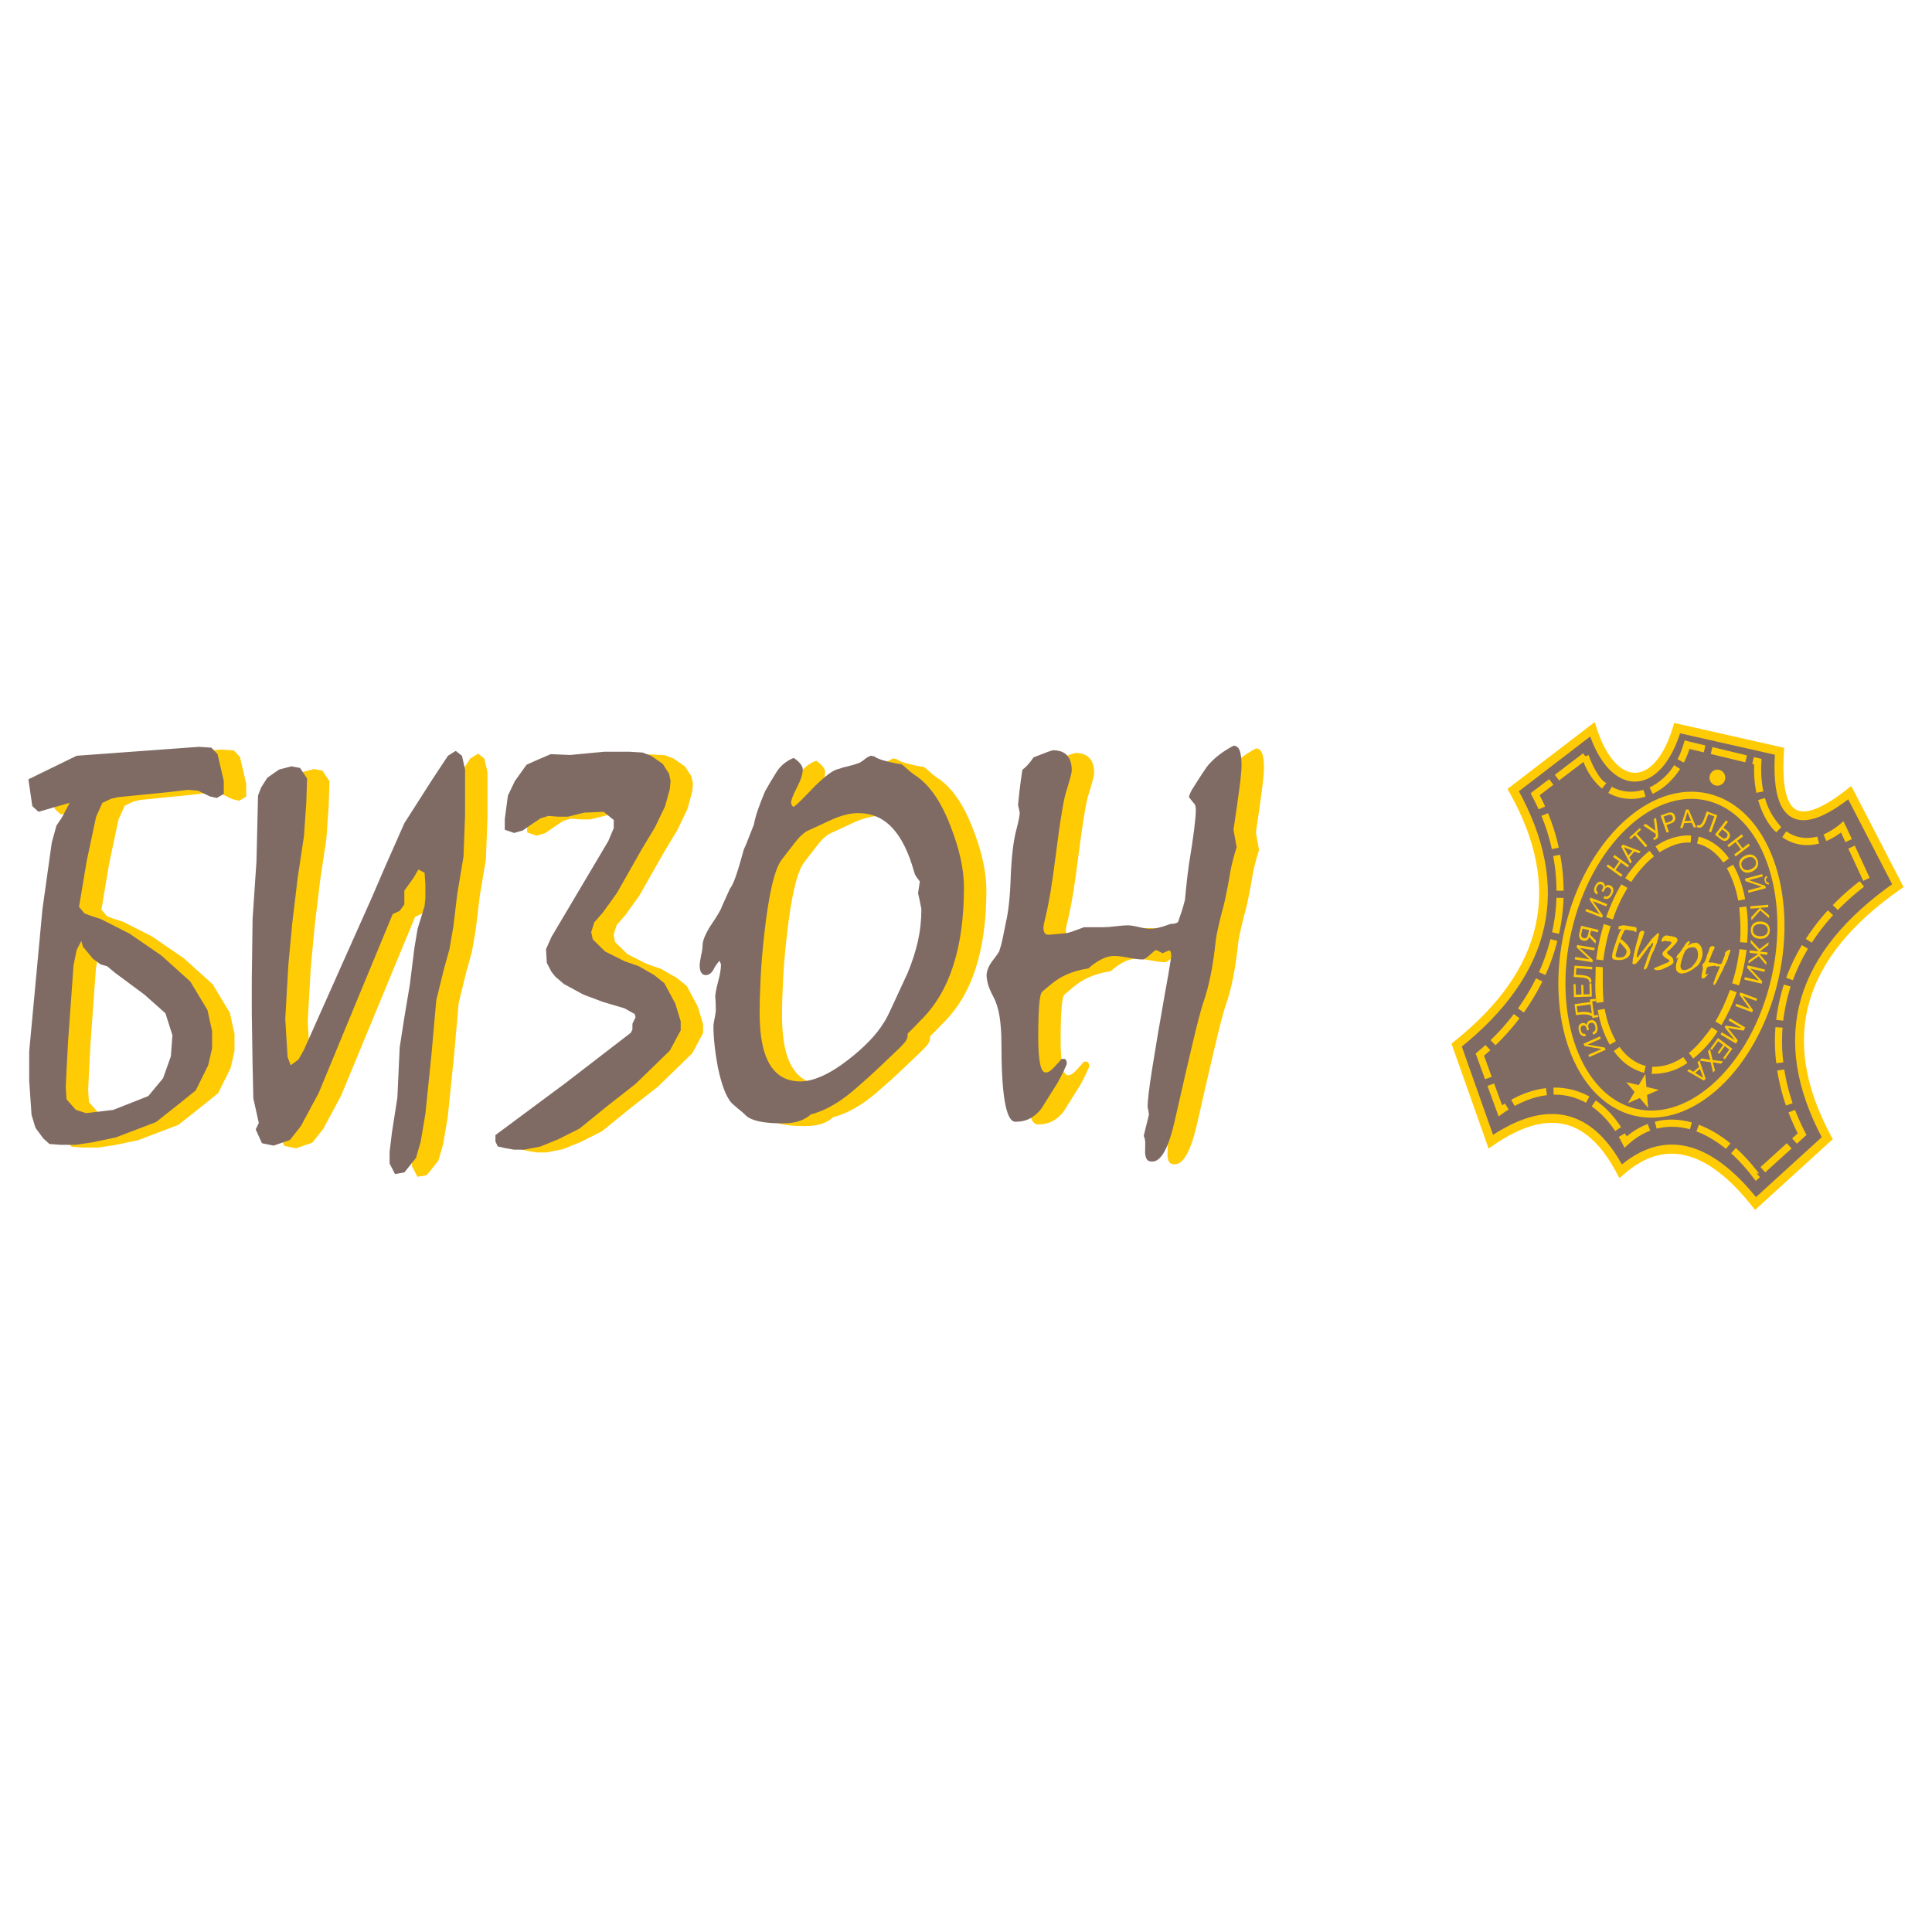 <?xml version="1.0" encoding="utf-8"?>
<!-- Generator: Adobe Illustrator 13.0.0, SVG Export Plug-In . SVG Version: 6.00 Build 14948)  -->
<!DOCTYPE svg PUBLIC "-//W3C//DTD SVG 1.0//EN" "http://www.w3.org/TR/2001/REC-SVG-20010904/DTD/svg10.dtd">
<svg version="1.0" id="Layer_1" xmlns="http://www.w3.org/2000/svg" xmlns:xlink="http://www.w3.org/1999/xlink" x="0px" y="0px"
	 width="192.756px" height="192.756px" viewBox="0 0 192.756 192.756" enable-background="new 0 0 192.756 192.756"
	 xml:space="preserve">
<g>
	<polygon fill-rule="evenodd" clip-rule="evenodd" fill="#FFFFFF" points="0,0 192.756,0 192.756,192.756 0,192.756 0,0 	"/>
	<path fill-rule="evenodd" clip-rule="evenodd" fill="#FFCB05" d="M72.327,94.623c0-0.235,0.066-0.519,0.192-0.844
		c0.132-0.318,0.325-0.692,0.583-1.107c0.365-0.54,0.637-0.962,0.816-1.267c0.185-0.311,0.278-0.505,0.298-0.595
		c0.087-0.2,0.206-0.463,0.352-0.789c0.146-0.318,0.312-0.692,0.504-1.107c0.172-0.194,0.371-0.623,0.597-1.28
		s0.484-1.529,0.776-2.609c0.14-0.291,0.286-0.637,0.438-1.045c0.159-0.401,0.345-0.886,0.57-1.446
		c0.073-0.408,0.199-0.9,0.392-1.453c0.192-0.561,0.431-1.184,0.723-1.869c0.365-0.651,0.743-1.287,1.141-1.917
		c0.397-0.63,0.968-1.1,1.711-1.405c0.292,0.194,0.517,0.395,0.669,0.588c0.16,0.201,0.239,0.387,0.239,0.567
		c0,0.457-0.199,1.052-0.583,1.799c-0.392,0.747-0.583,1.259-0.583,1.529c0,0.146,0.079,0.276,0.232,0.408
		c0.139-0.076,0.391-0.291,0.749-0.651c0.365-0.36,0.842-0.851,1.426-1.46c0.484-0.47,0.922-0.851,1.307-1.148
		c0.391-0.298,0.756-0.484,1.101-0.554c0.226-0.09,0.51-0.173,0.855-0.242c0.345-0.077,0.736-0.194,1.167-0.354
		c0.226-0.125,0.405-0.255,0.544-0.381c0.12-0.104,0.312-0.214,0.57-0.325l0.385,0.083c0.159,0.159,0.59,0.332,1.3,0.498
		c0.703,0.173,1.154,0.256,1.347,0.256c0.152,0.09,0.338,0.235,0.543,0.437c0.206,0.201,0.471,0.415,0.803,0.65
		c0.69,0.429,1.333,1.065,1.93,1.903c0.597,0.837,1.134,1.875,1.618,3.121c0.451,1.135,0.789,2.214,1.021,3.246
		c0.232,1.024,0.352,2.021,0.352,2.976c0,3.004-0.365,5.62-1.087,7.834c-0.723,2.221-1.824,4.041-3.29,5.461
		c-0.14,0.145-0.305,0.324-0.504,0.531c-0.199,0.209-0.444,0.451-0.742,0.74v0.299c-0.033,0.18-0.132,0.373-0.292,0.582
		c-0.166,0.207-0.398,0.441-0.69,0.719c-0.637,0.609-1.287,1.225-1.943,1.848c-0.657,0.623-1.326,1.232-2.023,1.826
		c-0.862,0.775-1.678,1.385-2.46,1.834c-0.776,0.451-1.525,0.77-2.248,0.949c-0.312,0.291-0.697,0.512-1.154,0.664
		c-0.458,0.152-1.015,0.229-1.671,0.229c-0.968,0-1.75-0.068-2.354-0.201c-0.61-0.139-1.042-0.332-1.3-0.582
		c-0.153-0.166-0.339-0.324-0.544-0.49c-0.206-0.16-0.451-0.367-0.723-0.615c-0.292-0.236-0.57-0.664-0.829-1.287
		s-0.491-1.426-0.703-2.424c-0.133-0.732-0.245-1.453-0.318-2.145c-0.08-0.691-0.119-1.336-0.119-1.932
		c0-0.18,0.046-0.477,0.132-0.893c0.086-0.414,0.12-0.732,0.099-0.947c0-0.416-0.013-0.775-0.053-1.08
		c0-0.324,0.1-0.836,0.285-1.543c0.192-0.705,0.285-1.259,0.285-1.674c0-0.09-0.053-0.229-0.152-0.408
		c-0.278,0.325-0.478,0.623-0.597,0.893c-0.106,0.18-0.226,0.318-0.365,0.408c-0.139,0.09-0.266,0.131-0.384,0.131
		c-0.193,0-0.345-0.076-0.458-0.242c-0.113-0.158-0.166-0.401-0.166-0.727c0-0.222,0.047-0.54,0.139-0.976
		C72.281,95.191,72.327,94.852,72.327,94.623L72.327,94.623z M87.866,81.398c-0.411,0-0.836,0.055-1.267,0.167
		c-0.432,0.104-0.869,0.263-1.32,0.457l-2.514,1.163c-0.172,0.089-0.365,0.235-0.583,0.436c-0.213,0.194-0.452,0.463-0.71,0.81
		l-1.193,1.543c-0.378,0.463-0.716,1.322-1.008,2.567c-0.292,1.239-0.558,2.865-0.776,4.865c-0.172,1.529-0.298,2.956-0.365,4.284
		c-0.066,1.322-0.106,2.547-0.106,3.66c0,2.291,0.338,4,1.015,5.121c0.67,1.129,1.691,1.695,3.05,1.695
		c0.644,0,1.36-0.18,2.155-0.533c0.79-0.346,1.658-0.885,2.587-1.605c0.796-0.615,1.492-1.23,2.096-1.854
		c0.61-0.617,1.107-1.254,1.505-1.902c0.173-0.25,0.445-0.783,0.816-1.592c0.372-0.818,0.882-1.924,1.539-3.33
		c0.431-1.024,0.769-2.069,1.015-3.121c0.239-1.052,0.357-2.139,0.357-3.259c-0.099-0.54-0.211-1.073-0.331-1.592l0.179-1.163
		C93.834,88,93.688,87.8,93.568,87.62c-0.053-0.146-0.099-0.263-0.132-0.353c-0.538-1.945-1.26-3.412-2.176-4.394
		C90.346,81.89,89.212,81.398,87.866,81.398L87.866,81.398z M125.302,74.672c0.292,0,0.498,0.166,0.624,0.498
		c0.119,0.332,0.179,0.817,0.179,1.446c0,0.416-0.066,1.163-0.205,2.235c-0.14,1.065-0.338,2.471-0.598,4.201l0.312,1.758
		c-0.14,0.415-0.278,0.9-0.418,1.46c-0.14,0.554-0.259,1.169-0.358,1.834c-0.139,0.761-0.265,1.398-0.378,1.924
		c-0.112,0.519-0.219,0.941-0.325,1.266c-0.139,0.561-0.265,1.079-0.371,1.557c-0.113,0.477-0.199,0.948-0.252,1.418
		c-0.119,1.135-0.278,2.214-0.478,3.231c-0.199,1.018-0.457,1.994-0.789,2.934c-0.226,0.686-0.563,1.986-1.021,3.918
		c-0.457,1.93-1.041,4.463-1.751,7.598c-0.312,1.406-0.656,2.457-1.034,3.164c-0.378,0.699-0.796,1.051-1.24,1.051
		c-0.226,0-0.392-0.055-0.497-0.158c-0.1-0.111-0.173-0.299-0.206-0.568c-0.021-0.098-0.021-0.193-0.014-0.297
		c0.007-0.111,0.014-0.43,0.014-0.949c-0.021-0.199-0.066-0.393-0.152-0.594l0.517-2.111c-0.019-0.234-0.059-0.484-0.132-0.754
		c0-0.631,0.152-1.91,0.457-3.828c0.299-1.916,0.736-4.49,1.307-7.715c0.206-1.066,0.404-2.229,0.597-3.488
		c0-0.222-0.02-0.374-0.053-0.464c-0.033-0.09-0.106-0.132-0.205-0.132c-0.193,0.09-0.392,0.18-0.598,0.27l-0.649-0.325
		c-0.106,0.034-0.312,0.201-0.637,0.498c-0.318,0.297-0.558,0.45-0.71,0.45c-0.331,0-0.809-0.062-1.439-0.18
		c-0.629-0.118-1.101-0.173-1.411-0.173c-0.379,0-0.783,0.104-1.215,0.311c-0.438,0.208-0.882,0.519-1.353,0.934
		c-0.809,0.125-1.532,0.326-2.162,0.609c-0.63,0.277-1.187,0.637-1.671,1.066c-0.239,0.201-0.497,0.414-0.776,0.65
		c-0.139,0.125-0.238,0.574-0.298,1.336c-0.06,0.768-0.093,1.818-0.093,3.148c0,1.225,0.06,2.131,0.186,2.705
		c0.119,0.574,0.298,0.865,0.543,0.865c0.153,0,0.292-0.041,0.412-0.125c0.119-0.076,0.271-0.207,0.443-0.387
		c0.1-0.125,0.226-0.256,0.358-0.395c0.14-0.131,0.252-0.277,0.339-0.416l0.205-0.027c0.126-0.02,0.213,0.014,0.272,0.104
		c0.066,0.092,0.092,0.229,0.092,0.408c-0.172,0.395-0.338,0.756-0.503,1.08c-0.166,0.326-0.305,0.596-0.432,0.811
		c-0.53,0.852-1.061,1.688-1.578,2.518c-0.312,0.43-0.684,0.762-1.114,0.998c-0.431,0.234-0.935,0.352-1.499,0.352
		c-0.47,0-0.822-0.656-1.055-1.971c-0.231-1.316-0.345-3.281-0.345-5.896c0-1.012-0.066-1.889-0.186-2.637s-0.318-1.391-0.597-1.932
		c-0.258-0.471-0.438-0.885-0.543-1.246c-0.101-0.359-0.153-0.664-0.153-0.92c0-0.193,0.046-0.422,0.14-0.671
		c0.1-0.256,0.238-0.505,0.431-0.761c0.226-0.284,0.397-0.526,0.53-0.713s0.205-0.346,0.219-0.471
		c0.106-0.291,0.206-0.671,0.299-1.142c0.093-0.464,0.205-1.003,0.325-1.619c0.105-0.416,0.199-0.997,0.285-1.758
		c0.086-0.755,0.146-1.668,0.18-2.727c0.086-2.021,0.271-3.558,0.543-4.602c0.278-1.045,0.391-1.668,0.338-1.862l-0.152-0.678
		c0.033-0.38,0.086-0.865,0.152-1.46c0.066-0.595,0.166-1.28,0.285-2.056c0.152-0.104,0.325-0.263,0.518-0.47
		c0.192-0.208,0.391-0.464,0.597-0.768c1.193-0.471,1.838-0.707,1.943-0.707c0.623,0,1.088,0.173,1.399,0.512
		c0.312,0.346,0.464,0.83,0.464,1.46c0,0.18-0.046,0.436-0.139,0.761c-0.1,0.319-0.213,0.728-0.353,1.211
		c-0.158,0.415-0.324,1.183-0.503,2.298c-0.187,1.121-0.385,2.554-0.61,4.304c-0.159,1.26-0.325,2.443-0.504,3.55
		c-0.186,1.107-0.398,2.138-0.637,3.1c-0.033,0.125-0.06,0.277-0.079,0.457c0,0.27,0.046,0.464,0.132,0.582s0.212,0.173,0.385,0.173
		c0.643-0.055,1.22-0.104,1.737-0.159c0.173,0,0.77-0.201,1.791-0.595h1.989c0.278,0,0.684-0.035,1.207-0.097
		c0.53-0.062,0.922-0.09,1.181-0.09c0.238,0,0.61,0.055,1.101,0.173c0.491,0.117,0.876,0.173,1.154,0.173
		c0.206,0,0.471-0.035,0.802-0.104c0.325-0.076,0.724-0.201,1.194-0.38c0.219,0,0.411-0.028,0.57-0.083
		c0.152-0.055,0.231-0.131,0.231-0.242c0.087-0.236,0.187-0.519,0.299-0.865c0.113-0.339,0.226-0.741,0.346-1.19
		c0.039-0.415,0.086-0.906,0.146-1.488c0.06-0.575,0.139-1.246,0.245-2.021c0.238-1.446,0.418-2.623,0.53-3.543
		c0.113-0.92,0.166-1.571,0.166-1.944c0-0.146-0.014-0.284-0.046-0.408c-0.04-0.125-0.1-0.222-0.187-0.298
		c-0.139-0.159-0.291-0.36-0.464-0.595c0.119-0.36,0.252-0.637,0.392-0.837c0.392-0.63,0.729-1.156,1.008-1.578
		c0.278-0.429,0.498-0.727,0.67-0.907c0.278-0.304,0.61-0.609,1.001-0.906C124.301,75.253,124.766,74.963,125.302,74.672
		L125.302,74.672z M14,79.809l4.893-0.486l2.097-0.243l1.01,0.081l1.165,0.567l0.698,0.162l0.699-0.405v-1.297l-0.622-2.674
		l-0.621-0.648l-1.242-0.081L9.884,75.676l-4.815,2.35L5.458,80.7l0.621,0.567l1.398-0.405l1.709-0.486l-0.777,1.458l-0.543,0.811
		l-0.466,1.702l-0.932,6.645l-1.32,14.182v2.916l0.233,3.404l0.388,1.297l0.777,1.053l0.622,0.566l1.086,0.082h1.554l1.631-0.244
		l2.33-0.484l4.038-1.541l2.252-1.781l1.708-1.379l1.243-2.512l0.388-1.701v-1.703l-0.466-2.105l-1.708-2.836l-2.874-2.594
		l-3.184-2.188l-2.874-1.458l-1.009-0.324l-0.622-0.243l-0.544-0.648l0.777-4.619l0.932-4.376l0.621-1.377l0.854-0.405L14,79.809
		L14,79.809z M10.35,94.152l-0.466,0.892l-0.311,1.54l-0.544,7.536l-0.155,2.918l-0.078,1.701l0.078,1.217l0.932,1.053l1.01,0.324
		l2.718-0.324l3.495-1.377l1.475-1.783l0.777-2.189l0.155-2.105l-0.699-2.188L16.641,99.5l-2.951-2.188l-0.777-0.648l-0.621-0.162
		l-0.777-0.567l-1.009-1.216L10.35,94.152L10.35,94.152z M44.597,90.667l-0.699,2.269l-0.311,1.864l-0.466,3.729l-0.543,3.24
		l-0.466,2.998l-0.233,5.025l-0.543,3.482l-0.233,1.947v1.133l0.543,1.055l0.933-0.162l1.164-1.459l0.466-1.621l0.466-2.754
		l0.621-6.078l0.466-5.268l0.777-3.161l0.543-1.945l0.388-2.269l0.388-3.242l0.621-3.728l0.156-4.133v-2.917v-1.621l-0.311-1.377
		l-0.621-0.486l-0.776,0.486l-1.553,2.35l-2.795,4.376l-1.865,4.213l-1.397,3.242l-6.756,15.154l-0.543,0.973l-0.776,0.566
		l-0.311-0.811l-0.233-3.809l0.311-5.429l0.389-4.133l0.543-4.538l0.621-4.133l0.233-3.322l0.078-2.431l-0.699-1.054l-0.854-0.162
		l-1.243,0.324l-1.165,0.811l-0.621,0.972l-0.311,0.811l-0.156,6.563l-0.388,5.754l-0.078,5.917v3.484l0.078,5.186l0.078,3.322
		l0.543,2.432l-0.31,0.648l0.621,1.377l1.165,0.244l1.631-0.568l1.087-1.377l1.786-3.322l7.378-17.829l0.699-0.324l0.466-0.648
		v-0.648v-0.729l0.931-1.297l0.466-0.81l0.621,0.324l0.078,1.215v1.297L44.597,90.667L44.597,90.667z M54.538,114.979h-1.01
		l-0.932-0.162l-0.699-0.162l-0.233-0.486v-0.648l6.989-5.186l6.523-5.025l0.155-0.324v-0.242v-0.324l0.311-0.648l-0.078-0.324
		l-1.009-0.566l-2.174-0.648l-1.942-0.73l-1.941-1.053l-0.854-0.729l-0.388-0.487L56.79,96.34l-0.078-1.377l0.544-1.216l5.669-9.562
		l0.543-1.296v-0.811l-1.009-0.811l-1.942,0.082l-1.63,0.405h-0.932l-1.01-0.082l-0.776,0.244l-1.087,0.729l-0.699,0.486
		l-0.854,0.243l-0.932-0.324v-1.053l0.31-2.35l0.699-1.459l1.165-1.621l1.087-0.486l1.32-0.567l1.941,0.081l3.417-0.324h2.485
		l1.32,0.081l0.854,0.324l1.165,0.811l0.621,0.973l0.155,0.729l-0.078,0.811L68.594,80.7l-1.01,2.107l-1.32,2.188l-2.485,4.376
		l-1.397,1.945l-0.855,0.973l-0.311,0.972l0.155,0.729l1.243,1.215l1.942,0.973l1.398,0.486l1.553,0.893l1.01,0.809l1.087,2.027
		l0.544,1.781v0.893l-1.087,2.025l-3.417,3.322l-2.796,2.189l-2.795,2.268l-2.097,1.055l-1.786,0.729L54.538,114.979L54.538,114.979
		z"/>
	<path fill-rule="evenodd" clip-rule="evenodd" fill="#806B64" d="M70.093,94.35c0-0.236,0.066-0.519,0.192-0.844
		c0.133-0.318,0.325-0.692,0.583-1.107c0.365-0.54,0.637-0.961,0.816-1.267c0.186-0.311,0.279-0.505,0.298-0.595
		c0.086-0.201,0.206-0.464,0.352-0.789c0.146-0.318,0.312-0.692,0.504-1.107c0.172-0.194,0.371-0.623,0.597-1.28
		c0.225-0.657,0.484-1.529,0.776-2.608c0.139-0.291,0.285-0.637,0.438-1.045c0.159-0.401,0.345-0.886,0.57-1.446
		c0.073-0.408,0.199-0.899,0.392-1.454c0.192-0.56,0.431-1.183,0.723-1.868c0.365-0.65,0.743-1.287,1.141-1.917
		c0.397-0.63,0.968-1.1,1.71-1.405c0.292,0.194,0.517,0.395,0.67,0.588c0.159,0.201,0.238,0.387,0.238,0.567
		c0,0.457-0.198,1.052-0.583,1.799c-0.392,0.748-0.583,1.259-0.583,1.529c0,0.146,0.08,0.277,0.232,0.409
		c0.139-0.077,0.392-0.291,0.75-0.651c0.365-0.36,0.842-0.851,1.426-1.46c0.484-0.471,0.922-0.851,1.307-1.149
		c0.391-0.298,0.755-0.484,1.1-0.554c0.226-0.089,0.511-0.173,0.855-0.242c0.345-0.077,0.736-0.194,1.168-0.354
		c0.225-0.125,0.404-0.255,0.543-0.381c0.119-0.104,0.312-0.214,0.57-0.325l0.384,0.083c0.16,0.16,0.59,0.333,1.3,0.498
		c0.702,0.174,1.153,0.256,1.346,0.256c0.152,0.09,0.338,0.236,0.544,0.437s0.471,0.415,0.802,0.65
		c0.69,0.429,1.333,1.065,1.93,1.902c0.597,0.838,1.134,1.876,1.618,3.122c0.451,1.135,0.789,2.215,1.021,3.246
		c0.232,1.024,0.352,2.021,0.352,2.976c0,3.003-0.365,5.62-1.088,7.833c-0.723,2.221-1.824,4.042-3.289,5.459
		c-0.14,0.146-0.305,0.326-0.504,0.533c-0.199,0.207-0.444,0.451-0.743,0.74v0.299c-0.033,0.18-0.132,0.373-0.292,0.58
		c-0.166,0.209-0.398,0.443-0.689,0.721c-0.637,0.609-1.288,1.225-1.944,1.848c-0.657,0.623-1.326,1.232-2.022,1.826
		c-0.862,0.775-1.678,1.385-2.461,1.834c-0.775,0.449-1.525,0.768-2.248,0.949c-0.312,0.289-0.696,0.512-1.153,0.664
		c-0.458,0.152-1.015,0.229-1.671,0.229c-0.968,0-1.751-0.07-2.354-0.201c-0.61-0.139-1.042-0.332-1.299-0.582
		c-0.153-0.166-0.339-0.324-0.544-0.49c-0.205-0.16-0.451-0.367-0.723-0.617c-0.292-0.234-0.57-0.664-0.829-1.287
		s-0.491-1.426-0.703-2.422c-0.133-0.732-0.245-1.453-0.319-2.145c-0.08-0.691-0.119-1.336-0.119-1.932
		c0-0.18,0.046-0.477,0.132-0.893c0.086-0.416,0.12-0.732,0.1-0.947c0-0.416-0.013-0.775-0.053-1.08c0-0.324,0.1-0.836,0.285-1.543
		c0.192-0.705,0.285-1.26,0.285-1.675c0-0.09-0.054-0.229-0.153-0.409c-0.278,0.326-0.478,0.624-0.597,0.893
		c-0.106,0.18-0.226,0.318-0.364,0.408c-0.14,0.09-0.266,0.132-0.385,0.132c-0.192,0-0.345-0.076-0.458-0.242
		c-0.112-0.159-0.166-0.402-0.166-0.727c0-0.221,0.046-0.54,0.139-0.976C70.046,94.917,70.093,94.578,70.093,94.35L70.093,94.35z
		 M85.631,81.125c-0.411,0-0.836,0.055-1.267,0.167c-0.431,0.104-0.869,0.263-1.319,0.457l-2.514,1.163
		c-0.172,0.09-0.364,0.235-0.583,0.436c-0.212,0.194-0.451,0.464-0.71,0.81l-1.194,1.543c-0.378,0.464-0.716,1.322-1.008,2.568
		c-0.292,1.239-0.557,2.865-0.776,4.865c-0.172,1.529-0.298,2.956-0.364,4.285c-0.066,1.32-0.106,2.547-0.106,3.66
		c0,2.291,0.338,4,1.015,5.121c0.67,1.129,1.691,1.695,3.051,1.695c0.644,0,1.359-0.18,2.155-0.533
		c0.789-0.346,1.658-0.885,2.586-1.605c0.796-0.615,1.492-1.23,2.096-1.854c0.61-0.617,1.108-1.254,1.505-1.904
		c0.173-0.25,0.445-0.781,0.816-1.592c0.372-0.816,0.882-1.924,1.539-3.328c0.431-1.024,0.769-2.069,1.015-3.121
		c0.239-1.052,0.358-2.138,0.358-3.259c-0.099-0.54-0.211-1.073-0.332-1.592l0.179-1.163c-0.172-0.214-0.318-0.415-0.438-0.595
		c-0.053-0.145-0.099-0.263-0.132-0.353c-0.537-1.944-1.26-3.412-2.175-4.394C88.111,81.616,86.978,81.125,85.631,81.125
		L85.631,81.125z M123.068,74.398c0.291,0,0.497,0.166,0.623,0.498c0.119,0.333,0.179,0.817,0.179,1.446
		c0,0.416-0.066,1.163-0.205,2.235c-0.14,1.066-0.338,2.471-0.597,4.201l0.312,1.758c-0.14,0.415-0.279,0.899-0.418,1.459
		c-0.14,0.554-0.259,1.17-0.358,1.834c-0.139,0.762-0.265,1.398-0.378,1.924c-0.112,0.519-0.219,0.941-0.324,1.266
		c-0.14,0.561-0.266,1.08-0.372,1.557c-0.113,0.478-0.199,0.948-0.252,1.419c-0.119,1.135-0.278,2.214-0.478,3.232
		s-0.457,1.992-0.789,2.934c-0.226,0.686-0.563,1.986-1.021,3.918c-0.458,1.93-1.041,4.463-1.751,7.598
		c-0.312,1.404-0.656,2.457-1.034,3.162c-0.378,0.699-0.796,1.053-1.241,1.053c-0.225,0-0.391-0.055-0.496-0.16
		c-0.1-0.109-0.173-0.297-0.206-0.566c-0.021-0.098-0.021-0.193-0.013-0.297c0.007-0.111,0.013-0.43,0.013-0.949
		c-0.021-0.201-0.066-0.395-0.152-0.596l0.517-2.109c-0.02-0.236-0.059-0.484-0.132-0.756c0-0.629,0.152-1.908,0.457-3.826
		c0.299-1.916,0.736-4.49,1.307-7.717c0.205-1.064,0.404-2.227,0.597-3.487c0-0.222-0.02-0.374-0.053-0.463
		s-0.106-0.132-0.205-0.132c-0.193,0.09-0.392,0.18-0.598,0.27l-0.649-0.325c-0.106,0.034-0.312,0.201-0.637,0.498
		c-0.318,0.298-0.558,0.45-0.71,0.45c-0.332,0-0.81-0.062-1.439-0.18c-0.629-0.118-1.101-0.173-1.412-0.173
		c-0.378,0-0.782,0.104-1.214,0.312c-0.438,0.208-0.882,0.519-1.353,0.934c-0.81,0.125-1.532,0.326-2.162,0.609
		c-0.63,0.277-1.187,0.637-1.671,1.066c-0.239,0.199-0.497,0.414-0.776,0.65c-0.139,0.123-0.238,0.574-0.298,1.336
		c-0.061,0.768-0.094,1.818-0.094,3.148c0,1.225,0.061,2.131,0.187,2.705c0.119,0.574,0.298,0.865,0.543,0.865
		c0.153,0,0.292-0.041,0.411-0.125c0.12-0.076,0.272-0.207,0.444-0.387c0.1-0.125,0.226-0.256,0.358-0.395
		c0.14-0.133,0.252-0.277,0.339-0.416l0.205-0.027c0.126-0.021,0.212,0.014,0.272,0.104c0.065,0.09,0.092,0.229,0.092,0.408
		c-0.172,0.395-0.338,0.754-0.503,1.08c-0.166,0.324-0.306,0.596-0.432,0.811c-0.531,0.85-1.061,1.688-1.579,2.518
		c-0.311,0.43-0.683,0.762-1.113,0.996c-0.431,0.236-0.936,0.354-1.499,0.354c-0.471,0-0.822-0.656-1.055-1.973
		c-0.232-1.314-0.345-3.279-0.345-5.895c0-1.012-0.066-1.891-0.186-2.639c-0.119-0.746-0.318-1.391-0.597-1.93
		c-0.259-0.471-0.438-0.887-0.544-1.246c-0.099-0.359-0.152-0.664-0.152-0.92c0-0.193,0.046-0.422,0.139-0.671
		c0.101-0.256,0.239-0.505,0.432-0.761c0.225-0.284,0.397-0.526,0.53-0.712c0.133-0.187,0.205-0.346,0.219-0.471
		c0.106-0.291,0.206-0.671,0.299-1.142c0.093-0.463,0.205-1.003,0.325-1.619c0.105-0.416,0.198-0.997,0.285-1.758
		c0.086-0.754,0.146-1.667,0.179-2.727c0.086-2.02,0.272-3.557,0.544-4.602c0.278-1.045,0.391-1.668,0.338-1.862l-0.152-0.678
		c0.033-0.381,0.086-0.865,0.152-1.46s0.166-1.28,0.285-2.056c0.152-0.104,0.325-0.263,0.518-0.47s0.392-0.463,0.597-0.768
		c1.193-0.471,1.837-0.706,1.943-0.706c0.623,0,1.087,0.173,1.398,0.512c0.312,0.346,0.465,0.831,0.465,1.46
		c0,0.18-0.047,0.436-0.14,0.761c-0.099,0.319-0.212,0.727-0.352,1.211c-0.158,0.415-0.324,1.183-0.503,2.297
		c-0.187,1.121-0.385,2.554-0.61,4.305c-0.159,1.259-0.325,2.442-0.504,3.55c-0.187,1.107-0.398,2.139-0.637,3.1
		c-0.033,0.125-0.061,0.277-0.08,0.458c0,0.27,0.047,0.463,0.133,0.581c0.086,0.118,0.212,0.173,0.385,0.173
		c0.644-0.055,1.22-0.104,1.737-0.159c0.172,0,0.77-0.201,1.791-0.595h1.989c0.278,0,0.683-0.035,1.207-0.097
		c0.53-0.063,0.922-0.09,1.181-0.09c0.238,0,0.61,0.056,1.101,0.173s0.876,0.173,1.154,0.173c0.205,0,0.471-0.035,0.802-0.104
		c0.325-0.076,0.724-0.2,1.194-0.38c0.218,0,0.411-0.028,0.57-0.083c0.152-0.056,0.231-0.131,0.231-0.242
		c0.087-0.236,0.187-0.519,0.299-0.865c0.113-0.339,0.226-0.741,0.345-1.19c0.04-0.416,0.087-0.907,0.146-1.488
		c0.06-0.575,0.139-1.246,0.245-2.021c0.238-1.446,0.418-2.623,0.53-3.543c0.113-0.921,0.166-1.572,0.166-1.945
		c0-0.145-0.013-0.283-0.046-0.408c-0.04-0.124-0.1-0.222-0.187-0.297c-0.139-0.159-0.291-0.36-0.464-0.595
		c0.119-0.36,0.252-0.637,0.391-0.838c0.392-0.629,0.729-1.156,1.009-1.578c0.278-0.429,0.497-0.727,0.67-0.906
		c0.278-0.305,0.61-0.609,1.001-0.907C122.065,74.979,122.531,74.689,123.068,74.398L123.068,74.398z M11.765,79.535l4.893-0.486
		l2.097-0.244l1.009,0.082l1.165,0.567l0.699,0.162l0.699-0.405v-1.296l-0.621-2.674l-0.621-0.648l-1.243-0.082L7.649,75.402
		l-4.815,2.35l0.389,2.674l0.621,0.567l1.398-0.405l1.708-0.486l-0.776,1.458l-0.543,0.811l-0.467,1.702l-0.931,6.645l-1.32,14.18
		v2.918l0.233,3.404l0.388,1.295l0.777,1.055l0.621,0.566l1.087,0.082h1.553l1.631-0.244l2.33-0.486l4.038-1.539l2.252-1.783
		l1.708-1.377l1.242-2.512l0.389-1.703v-1.701l-0.466-2.107l-1.708-2.836l-2.874-2.592l-3.184-2.188l-2.874-1.459l-1.009-0.324
		l-0.621-0.243l-0.544-0.648l0.777-4.619l0.932-4.376l0.622-1.377l0.854-0.405L11.765,79.535L11.765,79.535z M8.115,93.878
		L7.649,94.77l-0.311,1.54l-0.543,7.536l-0.155,2.918l-0.078,1.701l0.078,1.215l0.932,1.055l1.01,0.324l2.718-0.324l3.495-1.379
		l1.476-1.781l0.777-2.189l0.155-2.105l-0.699-2.189l-2.097-1.863l-2.951-2.188l-0.777-0.648l-0.622-0.162L9.28,95.661l-1.009-1.215
		L8.115,93.878L8.115,93.878z M42.363,90.394l-0.699,2.269l-0.311,1.864l-0.466,3.727l-0.543,3.242l-0.466,2.998l-0.233,5.025
		l-0.543,3.482l-0.233,1.945v1.135l0.543,1.053l0.932-0.16l1.165-1.459l0.466-1.621l0.466-2.756l0.621-6.078l0.466-5.268
		l0.777-3.159l0.543-1.945l0.388-2.269l0.389-3.242l0.621-3.728l0.155-4.132V78.4V76.78l-0.311-1.377l-0.621-0.487l-0.777,0.487
		l-1.553,2.35l-2.796,4.376l-1.864,4.214l-1.398,3.242l-6.756,15.152l-0.543,0.973l-0.777,0.568l-0.311-0.811l-0.233-3.809
		l0.311-5.429l0.389-4.133l0.543-4.538l0.622-4.133l0.233-3.322l0.077-2.431l-0.699-1.054l-0.854-0.162l-1.242,0.324l-1.165,0.811
		l-0.622,0.972l-0.31,0.811l-0.156,6.564L25.2,91.69l-0.078,5.916v3.484l0.078,5.188l0.078,3.322l0.543,2.432l-0.31,0.648
		l0.621,1.377l1.165,0.242l1.63-0.566l1.087-1.377l1.786-3.322l7.377-17.829l0.699-0.324l0.466-0.648v-0.647v-0.729l0.932-1.297
		l0.466-0.81l0.621,0.324l0.078,1.215v1.297L42.363,90.394L42.363,90.394z M52.303,114.705h-1.009l-0.932-0.162l-0.699-0.162
		l-0.233-0.486v-0.648l6.989-5.188l6.523-5.023l0.155-0.324v-0.242v-0.324l0.311-0.648l-0.078-0.324l-1.009-0.568l-2.175-0.646
		l-1.942-0.73l-1.941-1.053l-0.854-0.73l-0.388-0.485l-0.466-0.892l-0.078-1.377l0.543-1.216l5.669-9.562l0.544-1.296v-0.811
		l-1.009-0.811l-1.941,0.082l-1.631,0.405H55.72l-1.009-0.081l-0.777,0.243l-1.087,0.729l-0.699,0.486l-0.854,0.243l-0.932-0.324
		v-1.054l0.311-2.35l0.699-1.458l1.165-1.621l1.087-0.487l1.32-0.567l1.942,0.081l3.417-0.324h2.485l1.32,0.081l0.854,0.325
		l1.165,0.811l0.621,0.972l0.156,0.729l-0.078,0.81l-0.466,1.702l-1.009,2.107l-1.32,2.188l-2.485,4.375l-1.397,1.945l-0.854,0.973
		l-0.311,0.972l0.155,0.729l1.244,1.216l1.941,0.972l1.397,0.486l1.553,0.892l1.01,0.81l1.087,2.025l0.544,1.783v0.893l-1.087,2.025
		l-3.417,3.322l-2.796,2.188l-2.795,2.27l-2.097,1.053l-1.786,0.73L52.303,114.705L52.303,114.705z"/>
	<path fill-rule="evenodd" clip-rule="evenodd" fill="#FFCB05" d="M158.507,72.497l0.594-0.455l0.233,0.71
		c0.599,1.815,1.389,3.061,2.247,3.747c0.516,0.412,1.05,0.613,1.57,0.604c0.524-0.009,1.056-0.226,1.56-0.651
		c0.853-0.719,1.621-2.003,2.179-3.85l0.144-0.475l0.481,0.109l10.05,2.273l0.445,0.101l-0.029,0.45
		c-0.126,1.965-0.021,3.45,0.316,4.453c0.213,0.636,0.514,1.061,0.901,1.272c0.382,0.209,0.886,0.228,1.508,0.055
		c0.936-0.26,2.099-0.937,3.487-2.03l0.505-0.396l0.296,0.571l4.713,9.103l0.214,0.413l-0.38,0.267
		c-4.737,3.318-7.792,6.993-8.988,11.058c-1.192,4.051-0.547,8.525,2.108,13.463l0.197,0.363l-0.307,0.281l-7.03,6.4l-0.419,0.381
		l-0.354-0.443c-4.314-5.412-8.414-6.57-12.301-3.473c-0.134,0.107-0.26,0.211-0.378,0.314l-0.501,0.434l-0.313-0.586
		c-1.552-2.91-3.353-4.451-5.362-4.836c-2.021-0.387-4.308,0.377-6.808,2.076l-0.569,0.389l-0.23-0.652l-3.348-9.461l-0.127-0.357
		l0.295-0.234c4.484-3.586,7.185-7.438,8.099-11.555c0.912-4.11,0.053-8.517-2.578-13.22l-0.224-0.4l0.365-0.279L158.507,72.497
		L158.507,72.497z"/>
	<path fill-rule="evenodd" clip-rule="evenodd" fill="#FFF200" d="M167.319,95.359c0.005-0.021,0.017-0.044,0.035-0.071
		c0.019-0.026,0.044-0.055,0.076-0.086c0.045-0.04,0.078-0.072,0.101-0.095c0.023-0.023,0.036-0.039,0.039-0.046
		c0.013-0.016,0.029-0.037,0.05-0.062c0.02-0.025,0.042-0.055,0.068-0.088c0.02-0.014,0.047-0.048,0.081-0.102
		c0.034-0.053,0.076-0.125,0.125-0.215c0.019-0.023,0.039-0.051,0.062-0.083s0.05-0.071,0.082-0.117
		c0.016-0.034,0.037-0.076,0.066-0.121c0.028-0.046,0.063-0.096,0.104-0.151c0.047-0.05,0.095-0.099,0.144-0.146
		c0.05-0.047,0.112-0.077,0.186-0.088c0.023,0.023,0.04,0.046,0.05,0.067c0.011,0.021,0.014,0.04,0.01,0.056
		c-0.009,0.041-0.039,0.089-0.091,0.147c-0.051,0.058-0.079,0.1-0.084,0.124c-0.003,0.013,0.001,0.026,0.013,0.041
		c0.014-0.003,0.042-0.016,0.082-0.041c0.041-0.025,0.095-0.058,0.161-0.099c0.054-0.032,0.103-0.056,0.143-0.074
		c0.043-0.018,0.08-0.026,0.113-0.026c0.022-0.003,0.051-0.004,0.083-0.003c0.033,0.001,0.071,0,0.114-0.005
		c0.022-0.006,0.042-0.014,0.058-0.022c0.013-0.007,0.033-0.012,0.06-0.017l0.032,0.016c0.013,0.018,0.049,0.042,0.109,0.073
		c0.062,0.031,0.102,0.048,0.118,0.052c0.013,0.012,0.027,0.028,0.041,0.051c0.015,0.022,0.035,0.047,0.061,0.075
		c0.055,0.054,0.101,0.125,0.138,0.212c0.037,0.087,0.065,0.191,0.084,0.313c0.018,0.11,0.026,0.215,0.026,0.312
		c0.001,0.096-0.009,0.188-0.028,0.273c-0.062,0.268-0.149,0.492-0.262,0.674c-0.112,0.182-0.25,0.32-0.414,0.415
		c-0.016,0.01-0.034,0.022-0.057,0.036c-0.023,0.015-0.051,0.031-0.084,0.05l-0.006,0.026c-0.007,0.015-0.02,0.03-0.039,0.045
		c-0.02,0.015-0.045,0.031-0.078,0.049c-0.07,0.04-0.143,0.082-0.216,0.123s-0.147,0.081-0.223,0.119
		c-0.096,0.051-0.183,0.086-0.265,0.11c-0.079,0.023-0.154,0.035-0.225,0.035c-0.035,0.02-0.074,0.031-0.119,0.033
		c-0.046,0.004-0.098-0.001-0.158-0.015c-0.089-0.021-0.159-0.045-0.212-0.069c-0.054-0.025-0.089-0.052-0.107-0.08
		c-0.011-0.019-0.024-0.037-0.04-0.056c-0.016-0.018-0.033-0.042-0.054-0.07c-0.021-0.027-0.038-0.072-0.049-0.133
		c-0.011-0.061-0.016-0.138-0.015-0.231c0.004-0.068,0.008-0.135,0.015-0.198c0.008-0.063,0.017-0.122,0.029-0.174
		c0.004-0.017,0.015-0.042,0.03-0.078c0.017-0.035,0.026-0.062,0.028-0.083c0.01-0.036,0.015-0.069,0.018-0.097
		c0.007-0.029,0.026-0.072,0.058-0.131c0.033-0.059,0.053-0.106,0.062-0.143c0.002-0.008,0-0.022-0.006-0.04
		c-0.032,0.023-0.057,0.045-0.073,0.066c-0.013,0.015-0.026,0.024-0.042,0.029c-0.015,0.004-0.026,0.006-0.038,0.003
		c-0.018-0.004-0.029-0.014-0.036-0.031c-0.007-0.017-0.007-0.04-0.001-0.068c0.005-0.02,0.016-0.047,0.033-0.084
		C167.303,95.409,167.314,95.379,167.319,95.359L167.319,95.359z M169.017,94.519c-0.038-0.009-0.078-0.013-0.12-0.013
		c-0.041,0-0.085,0.005-0.131,0.012l-0.254,0.049c-0.018,0.004-0.037,0.013-0.062,0.026c-0.023,0.012-0.051,0.031-0.082,0.057
		l-0.141,0.112c-0.044,0.033-0.093,0.102-0.146,0.207c-0.053,0.104-0.11,0.243-0.171,0.417c-0.048,0.133-0.089,0.257-0.122,0.375
		c-0.033,0.117-0.062,0.225-0.085,0.324c-0.047,0.205-0.052,0.364-0.013,0.479c0.038,0.115,0.12,0.188,0.244,0.217
		c0.06,0.014,0.129,0.014,0.209,0c0.079-0.013,0.171-0.043,0.271-0.087c0.086-0.038,0.162-0.077,0.23-0.12
		c0.068-0.042,0.127-0.087,0.177-0.137c0.021-0.018,0.057-0.06,0.107-0.124c0.051-0.065,0.12-0.152,0.21-0.263
		c0.061-0.082,0.113-0.168,0.157-0.256c0.043-0.088,0.077-0.183,0.101-0.283c0.002-0.05,0.003-0.1,0.003-0.149l0.04-0.099
		c-0.012-0.023-0.021-0.044-0.028-0.063c-0.002-0.014-0.004-0.026-0.005-0.034c-0.01-0.185-0.046-0.332-0.109-0.439
		C169.233,94.617,169.14,94.548,169.017,94.519L169.017,94.519z M172.587,94.737c0.027,0.006,0.042,0.025,0.047,0.058
		c0.004,0.033,0,0.077-0.013,0.133c-0.009,0.038-0.031,0.103-0.065,0.195c-0.035,0.092-0.082,0.213-0.142,0.361l-0.008,0.164
		c-0.021,0.034-0.044,0.074-0.068,0.121c-0.024,0.046-0.048,0.098-0.07,0.156c-0.028,0.064-0.053,0.119-0.074,0.163
		c-0.021,0.044-0.04,0.079-0.056,0.105c-0.024,0.047-0.047,0.09-0.066,0.131c-0.021,0.04-0.038,0.081-0.052,0.121
		c-0.035,0.098-0.071,0.191-0.11,0.278c-0.04,0.086-0.084,0.168-0.133,0.244c-0.035,0.057-0.093,0.165-0.175,0.327
		c-0.082,0.161-0.188,0.376-0.317,0.64c-0.058,0.117-0.111,0.203-0.16,0.26c-0.049,0.053-0.095,0.076-0.135,0.066
		c-0.021-0.006-0.034-0.014-0.043-0.025c-0.007-0.012-0.01-0.031-0.007-0.057c0-0.008,0.002-0.016,0.005-0.025
		s0.011-0.039,0.021-0.084c0.003-0.02,0.002-0.037-0.001-0.057l0.091-0.178c0.003-0.021,0.004-0.043,0.003-0.07
		c0.013-0.057,0.054-0.166,0.121-0.33c0.066-0.164,0.16-0.385,0.278-0.66c0.041-0.091,0.083-0.19,0.127-0.298
		c0.004-0.019,0.006-0.034,0.004-0.042c0-0.009-0.007-0.014-0.016-0.017c-0.02,0.004-0.039,0.008-0.061,0.011l-0.053-0.043
		c-0.01,0-0.032,0.011-0.068,0.03c-0.035,0.02-0.061,0.028-0.074,0.025c-0.03-0.008-0.073-0.024-0.128-0.048
		c-0.056-0.024-0.098-0.039-0.127-0.046c-0.034-0.007-0.073-0.007-0.117,0.001c-0.045,0.009-0.091,0.027-0.144,0.054
		c-0.076-0.006-0.146-0.004-0.21,0.007c-0.064,0.011-0.122,0.031-0.176,0.059c-0.026,0.012-0.054,0.026-0.085,0.041
		c-0.015,0.008-0.033,0.045-0.054,0.112c-0.021,0.067-0.047,0.161-0.074,0.279c-0.025,0.11-0.038,0.192-0.039,0.245
		c-0.001,0.055,0.011,0.084,0.033,0.09c0.014,0.002,0.027,0.002,0.04-0.003c0.013-0.004,0.028-0.013,0.049-0.024
		c0.011-0.01,0.025-0.018,0.04-0.027c0.016-0.009,0.029-0.02,0.04-0.029l0.02,0.002c0.012,0,0.02,0.006,0.022,0.015
		c0.005,0.009,0.004,0.022,0,0.038c-0.023,0.031-0.047,0.061-0.068,0.086s-0.04,0.045-0.056,0.062
		c-0.066,0.064-0.133,0.127-0.197,0.189c-0.037,0.031-0.078,0.053-0.122,0.064c-0.045,0.012-0.093,0.012-0.145,0
		c-0.044-0.01-0.062-0.076-0.057-0.199s0.036-0.301,0.09-0.533c0.021-0.09,0.033-0.17,0.037-0.239c0.005-0.069,0-0.131-0.015-0.185
		c-0.014-0.047-0.021-0.089-0.024-0.123c-0.001-0.034,0-0.062,0.005-0.085c0.005-0.018,0.014-0.037,0.027-0.057
		c0.014-0.021,0.032-0.04,0.056-0.059c0.025-0.021,0.047-0.038,0.062-0.052c0.016-0.014,0.026-0.026,0.03-0.037
		c0.016-0.023,0.032-0.056,0.051-0.095c0.018-0.04,0.039-0.085,0.062-0.137c0.019-0.035,0.039-0.084,0.062-0.151
		c0.023-0.065,0.049-0.145,0.072-0.239c0.05-0.179,0.1-0.312,0.146-0.398c0.047-0.087,0.069-0.14,0.069-0.159v-0.063
		c0.011-0.033,0.025-0.075,0.044-0.127s0.042-0.111,0.068-0.177c0.017-0.006,0.035-0.016,0.057-0.03
		c0.022-0.015,0.046-0.033,0.071-0.056c0.119-0.016,0.183-0.023,0.192-0.021c0.058,0.014,0.097,0.04,0.118,0.076
		c0.021,0.038,0.024,0.084,0.012,0.14c-0.003,0.016-0.013,0.038-0.027,0.064c-0.017,0.027-0.035,0.061-0.058,0.101
		c-0.023,0.034-0.055,0.099-0.094,0.194c-0.04,0.096-0.088,0.219-0.145,0.37c-0.041,0.109-0.081,0.211-0.119,0.306
		c-0.04,0.095-0.081,0.182-0.123,0.263c-0.005,0.01-0.011,0.023-0.017,0.039c-0.005,0.024-0.005,0.042,0.001,0.055
		c0.005,0.012,0.016,0.02,0.031,0.023c0.061,0.009,0.114,0.018,0.163,0.024c0.016,0.003,0.074-0.001,0.176-0.014l0.183,0.043
		c0.025,0.005,0.063,0.012,0.112,0.017c0.05,0.006,0.087,0.012,0.11,0.018c0.022,0.005,0.055,0.018,0.097,0.039
		c0.043,0.021,0.077,0.035,0.103,0.041c0.02,0.004,0.044,0.007,0.076,0.008c0.031,0,0.07-0.002,0.117-0.008
		c0.021,0.004,0.038,0.006,0.054,0.004c0.015-0.001,0.024-0.006,0.026-0.016c0.013-0.019,0.028-0.042,0.045-0.071
		c0.018-0.028,0.037-0.061,0.057-0.098c0.012-0.036,0.026-0.08,0.044-0.13c0.018-0.05,0.038-0.108,0.064-0.174
		c0.052-0.124,0.092-0.226,0.121-0.305s0.048-0.136,0.056-0.169c0.003-0.013,0.005-0.026,0.004-0.038c0-0.012-0.005-0.021-0.01-0.03
		c-0.011-0.018-0.021-0.039-0.031-0.064c0.019-0.029,0.036-0.051,0.053-0.065c0.05-0.048,0.091-0.088,0.125-0.119
		c0.034-0.032,0.061-0.054,0.08-0.066c0.032-0.021,0.068-0.041,0.11-0.058C172.483,94.766,172.531,94.75,172.587,94.737
		L172.587,94.737z M162.277,92.766l0.458,0.063l0.197,0.023l0.091,0.03l0.096,0.076l0.061,0.03l0.072-0.021l0.027-0.116
		l-0.003-0.251l-0.043-0.071l-0.111-0.035l-1.137-0.187l-0.49,0.105l-0.02,0.246l0.046,0.064l0.136-0.006l0.167-0.006l-0.102,0.113
		l-0.066,0.06l-0.078,0.142l-0.222,0.572l-0.414,1.235l-0.06,0.26l-0.049,0.309l0.009,0.124l0.05,0.111l0.045,0.063l0.098,0.031
		l0.143,0.035l0.154,0.014l0.225,0.008l0.401-0.049l0.243-0.11l0.185-0.085l0.166-0.197l0.07-0.144l0.035-0.152l0.001-0.198
		l-0.098-0.291l-0.211-0.293l-0.246-0.265l-0.233-0.193l-0.086-0.051l-0.052-0.036l-0.036-0.069l0.165-0.395l0.177-0.37l0.084-0.109
		l0.088-0.017L162.277,92.766L162.277,92.766z M161.646,93.965l-0.061,0.069l-0.061,0.13l-0.204,0.66l-0.075,0.256l-0.042,0.15
		l-0.018,0.11l0.063,0.114l0.086,0.051l0.256,0.03l0.349-0.046l0.172-0.126l0.116-0.178l0.058-0.185l-0.019-0.21l-0.154-0.212
		l-0.226-0.26l-0.058-0.074l-0.054-0.028l-0.06-0.067l-0.068-0.13L161.646,93.965L161.646,93.965z M164.858,94.401l-0.11,0.188
		l-0.067,0.159l-0.12,0.322l-0.116,0.278l-0.104,0.257l-0.125,0.443l-0.121,0.299l-0.062,0.169l-0.023,0.101l0.028,0.105
		l0.089,0.006l0.137-0.104l0.076-0.135l0.1-0.235l0.182-0.528l0.151-0.459L164.908,95l0.09-0.162l0.082-0.194l0.104-0.28
		l0.133-0.319l0.1-0.365l0.06-0.26l0.034-0.144l-0.001-0.13l-0.047-0.057l-0.081,0.026l-0.19,0.176l-0.347,0.329l-0.258,0.335
		l-0.195,0.258l-0.931,1.203l-0.07,0.075l-0.083,0.033l-0.012-0.079l0.057-0.345l0.141-0.478l0.121-0.359l0.143-0.393l0.143-0.355
		l0.09-0.291l0.059-0.215l-0.043-0.109l-0.076-0.033l-0.12,0.002l-0.124,0.047l-0.076,0.073l-0.046,0.065l-0.149,0.582l-0.154,0.505
		l-0.129,0.525l-0.071,0.311l-0.1,0.464l-0.062,0.298v0.229l-0.043,0.051l0.029,0.136l0.102,0.047l0.161-0.015l0.129-0.099
		l0.231-0.257l1.044-1.428l0.071-0.014l0.056-0.047l0.013-0.058l0.016-0.065l0.112-0.095l0.06-0.063l0.05,0.043l-0.018,0.11
		l-0.027,0.115L164.858,94.401L164.858,94.401z M165.269,96.786l-0.092-0.022l-0.083-0.035l-0.061-0.03l-0.011-0.048l0.013-0.058
		l0.748-0.31l0.701-0.306l0.021-0.025l0.004-0.022l0.008-0.029l0.041-0.051v-0.03l-0.081-0.073l-0.187-0.105l-0.162-0.107
		l-0.156-0.136l-0.063-0.084l-0.025-0.052l-0.024-0.089l0.021-0.125l0.074-0.096l0.718-0.729l0.076-0.104l0.017-0.072l-0.076-0.095
		l-0.18-0.034h-0.157l-0.086-0.021l-0.091-0.03l-0.075,0.005l-0.116,0.041l-0.073,0.028l-0.084,0.003l-0.078-0.049l0.022-0.094
		l0.076-0.203l0.094-0.115l0.141-0.119l0.109-0.02l0.133-0.022l0.177,0.05l0.319,0.045l0.228,0.054l0.12,0.036l0.071,0.048
		l0.09,0.098l0.037,0.1l-0.001,0.069l-0.023,0.07l-0.078,0.142l-0.136,0.166l-0.166,0.167l-0.318,0.336l-0.168,0.143l-0.099,0.068
		l-0.049,0.08v0.069l0.089,0.136l0.158,0.129l0.117,0.074l0.124,0.113l0.076,0.095l0.059,0.204l0.013,0.171l-0.019,0.079
		l-0.142,0.157l-0.382,0.222l-0.301,0.134l-0.304,0.142l-0.214,0.048l-0.179,0.026L165.269,96.786L165.269,96.786z"/>
	<path fill-rule="evenodd" clip-rule="evenodd" fill="#FFF200" d="M171.311,76.789c0.435-0.019,0.803,0.325,0.821,0.766
		c0.018,0.44-0.321,0.813-0.755,0.832c-0.433,0.019-0.802-0.326-0.82-0.766S170.878,76.807,171.311,76.789L171.311,76.789z"/>
	<path fill-rule="evenodd" clip-rule="evenodd" fill="#FFF200" d="M159.78,104.656l-1.313,0.588l0.097,0.223l1.633-0.732
		l-0.097-0.221l-1.706-0.291l1.322-0.594l-0.097-0.223l-1.633,0.732l0.097,0.223L159.78,104.656L159.78,104.656z M158.948,103.23
		c0.267-0.08,0.549-0.291,0.402-0.896c-0.13-0.535-0.449-0.596-0.679-0.537c-0.224,0.055-0.367,0.195-0.364,0.482h-0.005
		c-0.076-0.174-0.261-0.252-0.448-0.205c-0.329,0.082-0.425,0.371-0.333,0.75c0.049,0.203,0.186,0.648,0.698,0.555l-0.057-0.236
		c-0.338,0.068-0.425-0.277-0.442-0.35s-0.093-0.406,0.207-0.48c0.267-0.066,0.341,0.205,0.36,0.285l0.051,0.209l0.194-0.049
		l-0.055-0.23c-0.082-0.34,0.083-0.447,0.229-0.484c0.154-0.037,0.367,0.008,0.451,0.355c0.097,0.4-0.1,0.541-0.268,0.596
		L158.948,103.23L158.948,103.23z M158.658,99.969l-1.568,0.217l0.148,1.098l0.363-0.051c0.659-0.092,1.026,0.035,1.251,0.174
		l0.022,0.162l0.596-0.105l-0.028-0.209l-0.399,0.055l-0.188-1.395l0.399-0.055l-0.028-0.209l-0.602,0.059L158.658,99.969
		L158.658,99.969z M158.813,101.119c-0.369-0.184-0.725-0.199-1.188-0.135l-0.22,0.029l-0.083-0.615l1.368-0.189L158.813,101.119
		L158.813,101.119z M157.789,99.217l-0.561,0.02l-0.032-1.049l-0.201,0.006l0.04,1.291l1.783-0.057l-0.041-1.318l-0.201,0.006
		l0.033,1.076l-0.619,0.02l-0.029-0.949l-0.201,0.008L157.789,99.217L157.789,99.217z M158.754,98.029
		c0.085-0.357-0.091-0.68-0.915-0.74l-0.615-0.047l0.047-0.647l1.579,0.117l0.018-0.242l-1.779-0.132l-0.082,1.133l0.765,0.057
		c0.672,0.051,0.836,0.254,0.775,0.486L158.754,98.029L158.754,98.029z M158.57,95.709l-1.416-0.232l-0.039,0.24l1.761,0.29
		l0.039-0.24l-1.275-1.188l1.427,0.235l0.039-0.241l-1.762-0.29l-0.039,0.24L158.57,95.709L158.57,95.709z M158.739,92.849
		l0.69,0.165l0.055-0.237l-1.737-0.414l-0.175,0.753c-0.104,0.454,0.096,0.663,0.379,0.731c0.404,0.096,0.566-0.198,0.615-0.359
		l0.604,0.649l0.067-0.292l-0.591-0.594L158.739,92.849L158.739,92.849z M157.888,92.646l0.656,0.157l-0.107,0.463
		c-0.083,0.36-0.288,0.373-0.427,0.34c-0.137-0.033-0.31-0.146-0.236-0.463L157.888,92.646L157.888,92.646z M159.595,91.205
		l-1.338-0.527l-0.087,0.227l1.663,0.655l0.087-0.227l-1.004-1.43l1.348,0.53l0.087-0.227l-1.664-0.655l-0.087,0.227L159.595,91.205
		L159.595,91.205z M159.971,89.622c0.253,0.117,0.603,0.146,0.884-0.409c0.248-0.49,0.046-0.747-0.166-0.857
		c-0.204-0.106-0.403-0.097-0.586,0.122l-0.004-0.002c0.055-0.183-0.034-0.364-0.206-0.454c-0.302-0.157-0.561-0.003-0.735,0.344
		c-0.095,0.187-0.28,0.613,0.167,0.885l0.11-0.216c-0.3-0.173-0.141-0.492-0.107-0.559c0.034-0.067,0.192-0.369,0.467-0.225
		c0.245,0.127,0.125,0.381,0.087,0.456l-0.097,0.191l0.18,0.094l0.107-0.212c0.157-0.311,0.353-0.283,0.485-0.211
		c0.141,0.072,0.271,0.249,0.111,0.566c-0.187,0.368-0.426,0.342-0.588,0.272L159.971,89.622L159.971,89.622z M161.194,86.794
		l0.517-0.743l0.686,0.49l0.139-0.199l-1.459-1.043l-0.138,0.198l0.608,0.436l-0.518,0.744l-0.607-0.435l-0.139,0.198l1.458,1.044
		l0.138-0.199L161.194,86.794L161.194,86.794z M162.572,85.53l0.497-0.576l0.458,0.18l0.17-0.196l-1.787-0.677l-0.169,0.195
		l0.897,1.708l0.17-0.197L162.572,85.53L162.572,85.53z M162.465,85.344l-0.457-0.825l0.866,0.35L162.465,85.344L162.465,85.344z
		 M163.118,83.335l1.056,1.198l0.179-0.163l-1.056-1.197l0.432-0.392l-0.134-0.152l-1.044,0.946l0.135,0.152L163.118,83.335
		L163.118,83.335z M165.167,82.887l-0.978-0.687l-0.255,0.148l1.255,0.839c0.056,0.25-0.026,0.322-0.112,0.373
		c-0.051,0.03-0.102,0.05-0.16,0.06l0.104,0.185c0.074-0.02,0.119-0.04,0.186-0.078c0.122-0.071,0.27-0.163,0.223-0.533
		l-0.204-1.595l-0.219,0.127L165.167,82.887L165.167,82.887z M165.678,81.368l0.604,1.704l0.226-0.082l-0.241-0.679l0.438-0.16
		c0.434-0.158,0.513-0.432,0.399-0.751c-0.125-0.352-0.398-0.406-0.742-0.281L165.678,81.368L165.678,81.368z M165.971,81.478
		l0.413-0.15c0.26-0.095,0.416-0.048,0.49,0.161c0.079,0.224,0.003,0.381-0.264,0.479l-0.412,0.15L165.971,81.478L165.971,81.478z
		 M168.031,82.126l0.753-0.037l0.191,0.458l0.257-0.012l-0.763-1.775l-0.255,0.012l-0.587,1.842l0.257-0.013L168.031,82.126
		L168.031,82.126z M168.087,81.918l0.269-0.907l0.354,0.875L168.087,81.918L168.087,81.918z M169.274,82.503
		c0.314,0.181,0.668,0.098,0.952-0.688l0.214-0.588l0.601,0.224l-0.547,1.508l0.225,0.084l0.616-1.7l-1.05-0.392l-0.265,0.73
		c-0.232,0.641-0.472,0.746-0.675,0.623L169.274,82.503L169.274,82.503z M172.395,81.996l-0.188-0.15l-1.103,1.423l0.591,0.472
		c0.146,0.117,0.487,0.317,0.775-0.055c0.282-0.364,0.047-0.654-0.121-0.789l-0.403-0.322L172.395,81.996L172.395,81.996z
		 M171.82,82.736l0.357,0.285c0.256,0.205,0.199,0.382,0.104,0.504c-0.195,0.252-0.443,0.071-0.485,0.037l-0.381-0.305
		L171.82,82.736L171.82,82.736z M173.155,84.015l0.537,0.729l-0.672,0.51l0.144,0.194l1.43-1.084l-0.144-0.195l-0.597,0.453
		l-0.537-0.729l0.596-0.452l-0.144-0.195l-1.429,1.084l0.144,0.195L173.155,84.015L173.155,84.015z M173.608,86.563
		c0.046,0.101,0.368,0.779,1.216,0.382c0.659-0.309,0.668-0.821,0.501-1.187c-0.208-0.458-0.648-0.648-1.216-0.382
		C173.263,85.774,173.559,86.456,173.608,86.563L173.608,86.563z M173.791,86.478c-0.214-0.469,0.164-0.744,0.426-0.866
		c0.602-0.282,0.845,0.055,0.926,0.233c0.076,0.167,0.179,0.583-0.426,0.867C174.064,87.017,173.844,86.593,173.791,86.478
		L173.791,86.478z M174.487,87.815l1.388-0.372l-0.062-0.235l-1.725,0.463l0.061,0.235l1.641,0.558l-1.397,0.375l0.062,0.235
		l1.726-0.462l-0.062-0.235L174.487,87.815L174.487,87.815z M176.274,87.376c-0.123,0.057-0.296,0.2-0.214,0.518
		c0.063,0.239,0.213,0.352,0.438,0.343l-0.049-0.188c-0.098,0.021-0.214-0.022-0.258-0.19c-0.036-0.14-0.005-0.231,0.131-0.297
		L176.274,87.376L176.274,87.376z M175.615,90.578l0.811-0.069l-0.021-0.243l-1.778,0.152l0.021,0.242l0.927-0.079l-0.856,0.927
		l0.025,0.317l0.88-0.997l0.895,0.789l-0.024-0.297L175.615,90.578L175.615,90.578z M174.681,92.78
		c-0.003,0.111-0.005,0.864,0.928,0.884c0.727,0.016,0.955-0.44,0.964-0.843c0.011-0.504-0.304-0.872-0.928-0.884
		C174.711,91.917,174.684,92.661,174.681,92.78L174.681,92.78z M174.882,92.785c0.012-0.518,0.469-0.596,0.757-0.59
		c0.663,0.015,0.736,0.425,0.732,0.622c-0.004,0.184-0.092,0.604-0.757,0.589C174.895,93.391,174.88,92.912,174.882,92.785
		L174.882,92.785z M174.573,94.824l-0.026,0.242l0.885,0.098l-0.966,0.666l-0.031,0.294l1.038-0.727l0.739,0.886l0.031-0.288
		l-0.702-0.82l0.78,0.087l0.026-0.242l-0.781-0.086l0.859-0.647l0.031-0.288l-0.909,0.704l-0.861-0.936l-0.032,0.293l0.804,0.861
		L174.573,94.824L174.573,94.824z M174.641,96.634l1.397,0.333l0.055-0.237l-1.737-0.413l-0.055,0.237l1.189,1.275l-1.407-0.336
		l-0.054,0.236l1.736,0.414l0.055-0.236L174.641,96.634L174.641,96.634z M173.877,99.363l1.347,0.502l0.083-0.229l-1.676-0.625
		l-0.082,0.229l1.028,1.412l-1.356-0.506l-0.083,0.227l1.675,0.625l0.082-0.227L173.877,99.363L173.877,99.363z M172.17,102.316
		l-0.098,0.17l1.004,1.273l-0.004,0.006l-0.057-0.039l-1.236-0.73l-0.121,0.211l1.543,0.91l0.181-0.314l-0.988-1.24l1.55,0.262
		l0.181-0.316l-1.541-0.912l-0.121,0.211l1.236,0.73l0.061,0.031l-0.002,0.004L172.17,102.316L172.17,102.316z M172.081,104.375
		l0.453,0.336l-0.609,0.846l0.162,0.121l0.751-1.043l-1.439-1.068l-0.768,1.062l0.162,0.123l0.626-0.869l0.5,0.371l-0.553,0.766
		l0.163,0.121L172.081,104.375L172.081,104.375z M170.637,105.748l-0.862-0.154l-0.204,0.229l1.1,0.154l0.248,1.033l0.186-0.209
		l-0.215-0.818l0.82,0.141l0.2-0.225l-1.044-0.148l-0.256-1.092l-0.207,0.23L170.637,105.748L170.637,105.748z M169.525,106.443
		l-0.58,0.49l-0.425-0.25l-0.197,0.166l1.66,0.953l0.197-0.166l-0.623-1.83l-0.199,0.168L169.525,106.443L169.525,106.443z
		 M169.603,106.643l0.324,0.889l-0.802-0.484L169.603,106.643L169.603,106.643z"/>
	<path fill-rule="evenodd" clip-rule="evenodd" fill="#806B64" d="M151.535,78.946l0.346,0.643l0.446,0.905l0.404,0.898l0.362,0.893
		l0.318,0.887l0.275,0.88l0.231,0.875l0.189,0.869l0.146,0.862l0.103,0.857l0.059,0.85l0.017,0.845l-0.028,0.836l-0.071,0.831
		l-0.116,0.824l-0.158,0.817l-0.203,0.81l-0.246,0.802l-0.289,0.795l-0.332,0.788l-0.376,0.78l-0.419,0.772l-0.462,0.766
		l-0.505,0.756l-0.548,0.75l-0.591,0.742l-0.633,0.734l-0.676,0.727l-0.718,0.719l-0.761,0.711l-0.803,0.705l-0.653,0.537
		l3.119,8.812c0.515-0.34,1.049-0.637,1.592-0.924l0.48-0.232l0.477-0.207l0.474-0.182l0.469-0.156l0.465-0.131l0.462-0.104
		l0.457-0.076l0.453-0.049l0.448-0.02l0.443,0.008l0.439,0.039l0.434,0.066l0.427,0.098l0.422,0.129l0.414,0.158l0.409,0.189
		l0.4,0.221l0.394,0.252l0.386,0.281l0.378,0.312l0.369,0.344l0.361,0.377l0.354,0.406l0.347,0.439l0.339,0.471
		c0.268,0.408,0.528,0.812,0.765,1.24c0.294-0.246,0.609-0.463,0.924-0.68l0.421-0.258l0.423-0.232l0.425-0.201l0.429-0.174
		l0.431-0.145l0.432-0.115l0.436-0.086l0.437-0.057l0.438-0.027l0.438,0.002l0.44,0.033l0.44,0.062l0.441,0.092l0.44,0.119
		l0.44,0.15l0.441,0.178l0.439,0.207l0.441,0.236l0.44,0.264l0.44,0.291l0.44,0.32l0.44,0.348l0.44,0.377l0.44,0.404l0.441,0.43
		l0.441,0.461c0.375,0.412,0.743,0.828,1.098,1.26l6.563-5.977l-0.367-0.711l-0.444-0.945l-0.396-0.938l-0.349-0.926l-0.3-0.918
		l-0.253-0.906l-0.205-0.898l-0.158-0.887l-0.11-0.879l-0.064-0.869l-0.017-0.859l0.03-0.85l0.076-0.84l0.122-0.83l0.169-0.818
		l0.214-0.809l0.259-0.799l0.304-0.789l0.349-0.777l0.393-0.768l0.437-0.756l0.479-0.746l0.523-0.736l0.565-0.724l0.607-0.715
		l0.65-0.705l0.69-0.695l0.732-0.684l0.773-0.675l0.814-0.665l0.854-0.654l0.646-0.466l-4.385-8.468
		c-0.349,0.267-0.709,0.516-1.071,0.762l-0.438,0.275l-0.422,0.244l-0.407,0.211l-0.394,0.18l-0.38,0.148l-0.368,0.116l-0.354,0.082
		l-0.343,0.05l-0.331,0.014l-0.318-0.022l-0.306-0.06l-0.289-0.099l-0.273-0.137l-0.251-0.174l-0.23-0.209l-0.206-0.243
		l-0.186-0.273l-0.162-0.305l-0.143-0.334l-0.123-0.363l-0.103-0.392l-0.086-0.421l-0.068-0.452l-0.05-0.482l-0.034-0.511
		l-0.017-0.542v-0.573l0.035-0.94l-9.459-2.139l-0.094,0.289l-0.209,0.561l-0.223,0.525l-0.237,0.488l-0.25,0.453l-0.262,0.416
		l-0.274,0.38l-0.286,0.343l-0.296,0.307l-0.307,0.269l-0.315,0.231l-0.326,0.193l-0.333,0.153l-0.34,0.112l-0.346,0.072
		l-0.347,0.028l-0.349-0.013l-0.348-0.056l-0.344-0.098l-0.338-0.139l-0.331-0.179l-0.322-0.218l-0.314-0.257l-0.305-0.294
		l-0.294-0.333l-0.284-0.37l-0.273-0.407l-0.262-0.444l-0.25-0.481c-0.183-0.399-0.362-0.796-0.509-1.211L151.535,78.946
		L151.535,78.946z"/>
	<path fill-rule="evenodd" clip-rule="evenodd" fill="#FFCB05" d="M167.319,95.359c0.005-0.021,0.017-0.044,0.035-0.071
		c0.019-0.026,0.044-0.055,0.076-0.086c0.045-0.04,0.078-0.072,0.101-0.095c0.023-0.023,0.036-0.039,0.039-0.046
		c0.013-0.016,0.029-0.037,0.05-0.062c0.02-0.025,0.042-0.055,0.068-0.088c0.02-0.014,0.047-0.048,0.081-0.102
		c0.034-0.053,0.076-0.125,0.125-0.215c0.019-0.023,0.039-0.051,0.062-0.083s0.05-0.071,0.082-0.117
		c0.016-0.034,0.037-0.076,0.066-0.121c0.028-0.046,0.063-0.096,0.104-0.151c0.047-0.05,0.095-0.099,0.144-0.146
		c0.05-0.047,0.112-0.077,0.186-0.088c0.023,0.023,0.04,0.046,0.05,0.067c0.011,0.021,0.014,0.04,0.01,0.056
		c-0.009,0.041-0.039,0.089-0.091,0.147c-0.051,0.058-0.079,0.1-0.084,0.124c-0.003,0.013,0.001,0.026,0.013,0.041
		c0.014-0.003,0.042-0.016,0.082-0.041c0.041-0.025,0.095-0.058,0.161-0.099c0.054-0.032,0.103-0.056,0.143-0.074
		c0.043-0.018,0.08-0.026,0.113-0.026c0.022-0.003,0.051-0.004,0.083-0.003c0.033,0.001,0.071,0,0.114-0.005
		c0.022-0.006,0.042-0.014,0.058-0.022c0.013-0.007,0.033-0.012,0.06-0.017l0.032,0.016c0.013,0.018,0.049,0.042,0.109,0.073
		c0.062,0.031,0.102,0.048,0.118,0.052c0.013,0.012,0.027,0.028,0.041,0.051c0.015,0.022,0.035,0.047,0.061,0.075
		c0.055,0.054,0.101,0.125,0.138,0.212c0.037,0.087,0.065,0.191,0.084,0.313c0.018,0.11,0.026,0.215,0.026,0.312
		c0.001,0.096-0.009,0.188-0.028,0.273c-0.062,0.268-0.149,0.492-0.262,0.674c-0.112,0.182-0.25,0.32-0.414,0.415
		c-0.016,0.01-0.034,0.022-0.057,0.036c-0.023,0.015-0.051,0.031-0.084,0.05l-0.006,0.026c-0.007,0.015-0.02,0.03-0.039,0.045
		c-0.02,0.015-0.045,0.031-0.078,0.049c-0.07,0.04-0.143,0.082-0.216,0.123s-0.147,0.081-0.223,0.119
		c-0.096,0.051-0.183,0.086-0.265,0.11c-0.079,0.023-0.154,0.035-0.225,0.035c-0.035,0.02-0.074,0.031-0.119,0.033
		c-0.046,0.004-0.098-0.001-0.158-0.015c-0.089-0.021-0.159-0.045-0.212-0.069c-0.054-0.025-0.089-0.052-0.107-0.08
		c-0.011-0.019-0.024-0.037-0.04-0.056c-0.016-0.018-0.033-0.042-0.054-0.07c-0.021-0.027-0.038-0.072-0.049-0.133
		c-0.011-0.061-0.016-0.138-0.015-0.231c0.004-0.068,0.008-0.135,0.015-0.198c0.008-0.063,0.017-0.122,0.029-0.174
		c0.004-0.017,0.015-0.042,0.03-0.078c0.017-0.035,0.026-0.062,0.028-0.083c0.01-0.036,0.015-0.069,0.018-0.097
		c0.007-0.029,0.026-0.072,0.058-0.131c0.033-0.059,0.053-0.106,0.062-0.143c0.002-0.008,0-0.022-0.006-0.04
		c-0.032,0.023-0.057,0.045-0.073,0.066c-0.013,0.015-0.026,0.024-0.042,0.029c-0.015,0.004-0.026,0.006-0.038,0.003
		c-0.018-0.004-0.029-0.014-0.036-0.031c-0.007-0.017-0.007-0.04-0.001-0.068c0.005-0.02,0.016-0.047,0.033-0.084
		C167.303,95.409,167.314,95.379,167.319,95.359L167.319,95.359z M169.017,94.519c-0.038-0.009-0.078-0.013-0.12-0.013
		c-0.041,0-0.085,0.005-0.131,0.012l-0.254,0.049c-0.018,0.004-0.037,0.013-0.062,0.026c-0.023,0.012-0.051,0.031-0.082,0.057
		l-0.141,0.112c-0.044,0.033-0.093,0.102-0.146,0.207c-0.053,0.104-0.11,0.243-0.171,0.417c-0.048,0.133-0.089,0.257-0.122,0.375
		c-0.033,0.117-0.062,0.225-0.085,0.324c-0.047,0.205-0.052,0.364-0.013,0.479c0.038,0.115,0.12,0.188,0.244,0.217
		c0.06,0.014,0.129,0.014,0.209,0c0.079-0.013,0.171-0.043,0.271-0.087c0.086-0.038,0.162-0.077,0.23-0.12
		c0.068-0.042,0.127-0.087,0.177-0.137c0.021-0.018,0.057-0.06,0.107-0.124c0.051-0.065,0.12-0.152,0.21-0.263
		c0.061-0.082,0.113-0.168,0.157-0.256c0.043-0.088,0.077-0.183,0.101-0.283c0.002-0.05,0.003-0.1,0.003-0.149l0.04-0.099
		c-0.012-0.023-0.021-0.044-0.028-0.063c-0.002-0.014-0.004-0.026-0.005-0.034c-0.01-0.185-0.046-0.332-0.109-0.439
		C169.233,94.617,169.14,94.548,169.017,94.519L169.017,94.519z M172.587,94.737c0.027,0.006,0.042,0.025,0.047,0.058
		c0.004,0.033,0,0.077-0.013,0.133c-0.009,0.038-0.031,0.103-0.065,0.195c-0.035,0.092-0.082,0.213-0.142,0.361l-0.008,0.164
		c-0.021,0.034-0.044,0.074-0.068,0.121c-0.024,0.046-0.048,0.098-0.07,0.156c-0.028,0.064-0.053,0.119-0.074,0.163
		c-0.021,0.044-0.04,0.079-0.056,0.105c-0.024,0.047-0.047,0.09-0.066,0.131c-0.021,0.04-0.038,0.081-0.052,0.121
		c-0.035,0.098-0.071,0.191-0.11,0.278c-0.04,0.086-0.084,0.168-0.133,0.244c-0.035,0.057-0.093,0.165-0.175,0.327
		c-0.082,0.161-0.188,0.376-0.317,0.64c-0.058,0.117-0.111,0.203-0.16,0.26c-0.049,0.053-0.095,0.076-0.135,0.066
		c-0.021-0.006-0.034-0.014-0.043-0.025c-0.007-0.012-0.01-0.031-0.007-0.057c0-0.008,0.002-0.016,0.005-0.025
		s0.011-0.039,0.021-0.084c0.003-0.02,0.002-0.037-0.001-0.057l0.091-0.178c0.003-0.021,0.004-0.043,0.003-0.07
		c0.013-0.057,0.054-0.166,0.121-0.33c0.066-0.164,0.16-0.385,0.278-0.66c0.041-0.091,0.083-0.19,0.127-0.298
		c0.004-0.019,0.006-0.034,0.004-0.042c0-0.009-0.007-0.014-0.016-0.017c-0.02,0.004-0.039,0.008-0.061,0.011l-0.053-0.043
		c-0.01,0-0.032,0.011-0.068,0.03c-0.035,0.02-0.061,0.028-0.074,0.025c-0.03-0.008-0.073-0.024-0.128-0.048
		c-0.056-0.024-0.098-0.039-0.127-0.046c-0.034-0.007-0.073-0.007-0.117,0.001c-0.045,0.009-0.091,0.027-0.144,0.054
		c-0.076-0.006-0.146-0.004-0.21,0.007c-0.064,0.011-0.122,0.031-0.176,0.059c-0.026,0.012-0.054,0.026-0.085,0.041
		c-0.015,0.008-0.033,0.045-0.054,0.112c-0.021,0.067-0.047,0.161-0.074,0.279c-0.025,0.11-0.038,0.192-0.039,0.245
		c-0.001,0.055,0.011,0.084,0.033,0.09c0.014,0.002,0.027,0.002,0.04-0.003c0.013-0.004,0.028-0.013,0.049-0.024
		c0.011-0.01,0.025-0.018,0.04-0.027c0.016-0.009,0.029-0.02,0.04-0.029l0.02,0.002c0.012,0,0.02,0.006,0.022,0.015
		c0.005,0.009,0.004,0.022,0,0.038c-0.023,0.031-0.047,0.061-0.068,0.086s-0.04,0.045-0.056,0.062
		c-0.066,0.064-0.133,0.127-0.197,0.189c-0.037,0.031-0.078,0.053-0.122,0.064c-0.045,0.012-0.093,0.012-0.145,0
		c-0.044-0.01-0.062-0.076-0.057-0.199s0.036-0.301,0.09-0.533c0.021-0.09,0.033-0.17,0.037-0.239c0.005-0.069,0-0.131-0.015-0.185
		c-0.014-0.047-0.021-0.089-0.024-0.123c-0.001-0.034,0-0.062,0.005-0.085c0.005-0.018,0.014-0.037,0.027-0.057
		c0.014-0.021,0.032-0.04,0.056-0.059c0.025-0.021,0.047-0.038,0.062-0.052c0.016-0.014,0.026-0.026,0.03-0.037
		c0.016-0.023,0.032-0.056,0.051-0.095c0.018-0.04,0.039-0.085,0.062-0.137c0.019-0.035,0.039-0.084,0.062-0.151
		c0.023-0.065,0.049-0.145,0.072-0.239c0.05-0.179,0.1-0.312,0.146-0.398c0.047-0.087,0.069-0.14,0.069-0.159v-0.063
		c0.011-0.033,0.025-0.075,0.044-0.127s0.042-0.111,0.068-0.177c0.017-0.006,0.035-0.016,0.057-0.03
		c0.022-0.015,0.046-0.033,0.071-0.056c0.119-0.016,0.183-0.023,0.192-0.021c0.058,0.014,0.097,0.04,0.118,0.076
		c0.021,0.038,0.024,0.084,0.012,0.14c-0.003,0.016-0.013,0.038-0.027,0.064c-0.017,0.027-0.035,0.061-0.058,0.101
		c-0.023,0.034-0.055,0.099-0.094,0.194c-0.04,0.096-0.088,0.219-0.145,0.37c-0.041,0.109-0.081,0.211-0.119,0.306
		c-0.04,0.095-0.081,0.182-0.123,0.263c-0.005,0.01-0.011,0.023-0.017,0.039c-0.005,0.024-0.005,0.042,0.001,0.055
		c0.005,0.012,0.016,0.02,0.031,0.023c0.061,0.009,0.114,0.018,0.163,0.024c0.016,0.003,0.074-0.001,0.176-0.014l0.183,0.043
		c0.025,0.005,0.063,0.012,0.112,0.017c0.05,0.006,0.087,0.012,0.11,0.018c0.022,0.005,0.055,0.018,0.097,0.039
		c0.043,0.021,0.077,0.035,0.103,0.041c0.02,0.004,0.044,0.007,0.076,0.008c0.031,0,0.07-0.002,0.117-0.008
		c0.021,0.004,0.038,0.006,0.054,0.004c0.015-0.001,0.024-0.006,0.026-0.016c0.013-0.019,0.028-0.042,0.045-0.071
		c0.018-0.028,0.037-0.061,0.057-0.098c0.012-0.036,0.026-0.08,0.044-0.13c0.018-0.05,0.038-0.108,0.064-0.174
		c0.052-0.124,0.092-0.226,0.121-0.305s0.048-0.136,0.056-0.169c0.003-0.013,0.005-0.026,0.004-0.038c0-0.012-0.005-0.021-0.01-0.03
		c-0.011-0.018-0.021-0.039-0.031-0.064c0.019-0.029,0.036-0.051,0.053-0.065c0.05-0.048,0.091-0.088,0.125-0.119
		c0.034-0.032,0.061-0.054,0.08-0.066c0.032-0.021,0.068-0.041,0.11-0.058C172.483,94.766,172.531,94.75,172.587,94.737
		L172.587,94.737z M162.277,92.766l0.458,0.063l0.197,0.023l0.091,0.03l0.096,0.076l0.061,0.03l0.072-0.021l0.027-0.116
		l-0.003-0.251l-0.043-0.071l-0.111-0.035l-1.137-0.187l-0.49,0.105l-0.02,0.246l0.046,0.064l0.136-0.006l0.167-0.006l-0.102,0.113
		l-0.066,0.06l-0.078,0.142l-0.222,0.572l-0.414,1.235l-0.06,0.26l-0.049,0.309l0.009,0.124l0.05,0.111l0.045,0.063l0.098,0.031
		l0.143,0.035l0.154,0.014l0.225,0.008l0.401-0.049l0.243-0.11l0.185-0.085l0.166-0.197l0.07-0.144l0.035-0.152l0.001-0.198
		l-0.098-0.291l-0.211-0.293l-0.246-0.265l-0.233-0.193l-0.086-0.051l-0.052-0.036l-0.036-0.069l0.165-0.395l0.177-0.37l0.084-0.109
		l0.088-0.017L162.277,92.766L162.277,92.766z M161.646,93.965l-0.061,0.069l-0.061,0.13l-0.204,0.66l-0.075,0.256l-0.042,0.15
		l-0.018,0.11l0.063,0.114l0.086,0.051l0.256,0.03l0.349-0.046l0.172-0.126l0.116-0.178l0.058-0.185l-0.019-0.21l-0.154-0.212
		l-0.226-0.26l-0.058-0.074l-0.054-0.028l-0.06-0.067l-0.068-0.13L161.646,93.965L161.646,93.965z M164.858,94.401l-0.11,0.188
		l-0.067,0.159l-0.12,0.322l-0.116,0.278l-0.104,0.257l-0.125,0.443l-0.121,0.299l-0.062,0.169l-0.023,0.101l0.028,0.105
		l0.089,0.006l0.137-0.104l0.076-0.135l0.1-0.235l0.182-0.528l0.151-0.459L164.908,95l0.09-0.162l0.082-0.194l0.104-0.28
		l0.133-0.319l0.1-0.365l0.06-0.26l0.034-0.144l-0.001-0.13l-0.047-0.057l-0.081,0.026l-0.19,0.176l-0.347,0.329l-0.258,0.335
		l-0.195,0.258l-0.931,1.203l-0.07,0.075l-0.083,0.033l-0.012-0.079l0.057-0.345l0.141-0.478l0.121-0.359l0.143-0.393l0.143-0.355
		l0.09-0.291l0.059-0.215l-0.043-0.109l-0.076-0.033l-0.12,0.002l-0.124,0.047l-0.076,0.073l-0.046,0.065l-0.149,0.582l-0.154,0.505
		l-0.129,0.525l-0.071,0.311l-0.1,0.464l-0.062,0.298v0.229l-0.043,0.051l0.029,0.136l0.102,0.047l0.161-0.015l0.129-0.099
		l0.231-0.257l1.044-1.428l0.071-0.014l0.056-0.047l0.013-0.058l0.016-0.065l0.112-0.095l0.06-0.063l0.05,0.043l-0.018,0.11
		l-0.027,0.115L164.858,94.401L164.858,94.401z M165.269,96.786l-0.092-0.022l-0.083-0.035l-0.061-0.03l-0.011-0.048l0.013-0.058
		l0.748-0.31l0.701-0.306l0.021-0.025l0.004-0.022l0.008-0.029l0.041-0.051v-0.03l-0.081-0.073l-0.187-0.105l-0.162-0.107
		l-0.156-0.136l-0.063-0.084l-0.025-0.052l-0.024-0.089l0.021-0.125l0.074-0.096l0.718-0.729l0.076-0.104l0.017-0.072l-0.076-0.095
		l-0.18-0.034h-0.157l-0.086-0.021l-0.091-0.03l-0.075,0.005l-0.116,0.041l-0.073,0.028l-0.084,0.003l-0.078-0.049l0.022-0.094
		l0.076-0.203l0.094-0.115l0.141-0.119l0.109-0.02l0.133-0.022l0.177,0.05l0.319,0.045l0.228,0.054l0.12,0.036l0.071,0.048
		l0.09,0.098l0.037,0.1l-0.001,0.069l-0.023,0.07l-0.078,0.142l-0.136,0.166l-0.166,0.167l-0.318,0.336l-0.168,0.143l-0.099,0.068
		l-0.049,0.08v0.069l0.089,0.136l0.158,0.129l0.117,0.074l0.124,0.113l0.076,0.095l0.059,0.204l0.013,0.171l-0.019,0.079
		l-0.142,0.157l-0.382,0.222l-0.301,0.134l-0.304,0.142l-0.214,0.048l-0.179,0.026L165.269,96.786L165.269,96.786z"/>
	<path fill-rule="evenodd" clip-rule="evenodd" fill="#FFCB05" d="M155.55,77.867l-0.427-0.563l2.824-2.146l0.223,0.293l0.332-0.108
		c0.227,0.71,1.033,2.475,1.767,2.782l-0.438,0.556c-0.87-0.753-1.447-1.621-1.846-2.666L155.55,77.867L155.55,77.867z
		 M160.462,79.111c1.118,0.639,2.492,0.764,3.715,0.367l-0.211-0.676c-1.075,0.312-2.168,0.257-3.155-0.307L160.462,79.111
		L160.462,79.111z M164.886,79.204c1.169-0.551,2.029-1.424,2.744-2.484l-0.6-0.379c-0.562,0.932-1.464,1.759-2.449,2.223
		L164.886,79.204L164.886,79.204z M167.999,76.078l0.012-0.023l0.031-0.061l0.031-0.062l0.03-0.062l0.03-0.062l0.029-0.063
		l0.029-0.063l0.028-0.063l0.027-0.064l0.028-0.065l0.028-0.065l0.027-0.066l0.027-0.066l0.025-0.066l0.025-0.067l0.025-0.066
		l0.025-0.068l0.024-0.069l0.024-0.069l0.022-0.07l0.023-0.07l0.01-0.03l1.428,0.344l0.164-0.688l-1.752-0.421l-0.423,0.246
		l-0.018,0.067l-0.021,0.066l-0.021,0.065l-0.021,0.067l-0.021,0.065l-0.021,0.064l-0.022,0.064l-0.021,0.063l-0.022,0.063
		l-0.023,0.062l-0.023,0.063l-0.023,0.062l-0.025,0.061l-0.023,0.061l-0.025,0.061l-0.025,0.06L167.6,75.27l-0.025,0.059
		l-0.027,0.06l-0.027,0.058l-0.026,0.057l-0.027,0.058l-0.027,0.057l-0.028,0.057l-0.028,0.056l-0.012,0.022L167.999,76.078
		L167.999,76.078z M167.982,74.195l0.423-0.246l-0.329-0.078L167.982,74.195L167.982,74.195z M170.683,75.224l0.164-0.688
		l3.448,0.831l-0.163,0.687L170.683,75.224L170.683,75.224z M174.821,76.22l0.163-0.687l0.481,0.115l0.271,0.365l0.017-0.295
		l-0.288-0.07l0.271,0.365l-0.005,0.071l-0.004,0.072l-0.001,0.071l-0.003,0.072l-0.003,0.072l-0.002,0.071l-0.002,0.071
		l-0.001,0.069l-0.001,0.071v0.069v0.072v0.07l0.001,0.069l0.001,0.068l0.001,0.069l0.003,0.068l0.002,0.069l0.003,0.069
		l0.002,0.067l0.004,0.068l0.004,0.067l0.004,0.068l0.005,0.065l0.005,0.066l0.006,0.067l0.006,0.067l0.005,0.065l0.007,0.066
		l0.007,0.064l0.008,0.064l0.008,0.065l0.008,0.064l0.007,0.064l0.01,0.063l0.009,0.065l0.01,0.062l0.01,0.064l0.009,0.061
		l0.012,0.062l0.011,0.063l0.011,0.061l0.012,0.062l0.012,0.06l0.012,0.06l0.002,0.009l-0.692,0.144l-0.003-0.011l-0.014-0.065
		l-0.013-0.066l-0.012-0.064l-0.013-0.067l-0.011-0.065l-0.012-0.067l-0.011-0.067l-0.011-0.066l-0.01-0.068l-0.009-0.066
		l-0.009-0.069l-0.011-0.068l-0.008-0.069l-0.008-0.068l-0.008-0.07l-0.007-0.07l-0.007-0.069l-0.007-0.07l-0.006-0.07l-0.006-0.07
		l-0.005-0.072l-0.005-0.071l-0.005-0.071l-0.004-0.073l-0.003-0.07l-0.006-0.073l-0.002-0.072l-0.003-0.071l-0.002-0.074
		l-0.001-0.072l-0.001-0.074l-0.002-0.074v-0.073v-0.072V76.65l0.002-0.074l0.001-0.076l0.002-0.074l0.001-0.076l0.003-0.075
		l0.001-0.009L174.821,76.22L174.821,76.22z M175.408,79.82c0.31,1.098,0.935,2.463,1.818,3.219l0.487-0.513
		c-0.794-0.941-1.281-1.689-1.625-2.9L175.408,79.82L175.408,79.82z M177.815,83.526c1.095,0.766,2.391,0.979,3.678,0.629
		l-0.186-0.684c-1.101,0.285-2.153,0.128-3.091-0.527L177.815,83.526L177.815,83.526z M182.213,83.905l0.048-0.021l0.054-0.024
		l0.055-0.023l0.056-0.026l0.055-0.027l0.055-0.026l0.055-0.028l0.055-0.028l0.056-0.029l0.055-0.029l0.056-0.031l0.055-0.031
		l0.056-0.031l0.055-0.032l0.055-0.033l0.056-0.033l0.054-0.035l0.057-0.035l0.054-0.036l0.056-0.036l0.056-0.037l0.056-0.037
		l0.055-0.04l0.055-0.039l0.056-0.04l0.056-0.041l0.027-0.021l0.445,0.963l0.643-0.296l-0.634-1.369l-0.547-0.125l-0.051,0.042
		l-0.05,0.042l-0.053,0.039l-0.051,0.04l-0.051,0.039l-0.05,0.039l-0.052,0.038l-0.05,0.036l-0.05,0.037l-0.052,0.036l-0.05,0.034
		l-0.05,0.035l-0.05,0.033l-0.05,0.033l-0.052,0.033l-0.048,0.031l-0.052,0.031l-0.05,0.03l-0.049,0.03l-0.05,0.029l-0.049,0.028
		l-0.05,0.028l-0.049,0.026l-0.05,0.026l-0.048,0.026l-0.049,0.025l-0.049,0.024l-0.05,0.024l-0.049,0.023l-0.048,0.021
		l-0.048,0.023l-0.05,0.021l-0.048,0.021L182.213,83.905L182.213,83.905z M183.571,82.231l0.547,0.125l-0.193-0.417L183.571,82.231
		L183.571,82.231z M184.407,84.665l0.644-0.297l1.49,3.218l-0.642,0.297L184.407,84.665L184.407,84.665z M185.542,87.911
		l-0.091,0.07l-0.098,0.076l-0.097,0.077l-0.097,0.077l-0.096,0.078l-0.096,0.076l-0.094,0.079l-0.095,0.079l-0.094,0.079
		l-0.094,0.079l-0.093,0.079l-0.092,0.08l-0.092,0.08l-0.092,0.081l-0.09,0.079l-0.091,0.081l-0.089,0.081l-0.09,0.082l-0.088,0.082
		l-0.087,0.081l-0.087,0.082l-0.087,0.083l-0.087,0.083l-0.086,0.083l-0.085,0.083l-0.085,0.084l-0.084,0.083l-0.083,0.084
		l-0.084,0.083l-0.064,0.068l0.507,0.493l0.065-0.065l0.079-0.083l0.081-0.082l0.082-0.081l0.082-0.082l0.083-0.081l0.083-0.08
		l0.083-0.08l0.085-0.08l0.084-0.079l0.086-0.081l0.087-0.079l0.086-0.079l0.086-0.078l0.087-0.079l0.089-0.079l0.089-0.078
		l0.089-0.077l0.09-0.077l0.09-0.077l0.09-0.078l0.092-0.076l0.091-0.076l0.094-0.075l0.093-0.077l0.094-0.075l0.094-0.074
		l0.095-0.074l0.094-0.076l0.092-0.071L185.542,87.911L185.542,87.911z M182.363,90.825l-0.005,0.006l-0.079,0.086l-0.077,0.087
		l-0.077,0.087l-0.077,0.087l-0.076,0.088l-0.076,0.088l-0.074,0.088l-0.076,0.088l-0.072,0.088l-0.074,0.089l-0.072,0.089
		l-0.073,0.089l-0.071,0.089l-0.072,0.09l-0.069,0.09l-0.07,0.09l-0.069,0.091l-0.069,0.091l-0.069,0.09l-0.067,0.093l-0.066,0.091
		l-0.067,0.092l-0.065,0.092l-0.066,0.092l-0.065,0.092l-0.062,0.093l-0.065,0.093l-0.062,0.093l-0.063,0.095l-0.061,0.093
		l-0.062,0.095l-0.028,0.043l0.595,0.382l0.027-0.041l0.059-0.091l0.062-0.091l0.06-0.089l0.061-0.09l0.062-0.09l0.062-0.091
		l0.062-0.09l0.063-0.089l0.063-0.089l0.064-0.088l0.065-0.089l0.065-0.087l0.065-0.088l0.066-0.088l0.067-0.088l0.067-0.088
		l0.07-0.087l0.068-0.087l0.069-0.087l0.069-0.086l0.07-0.087l0.071-0.085l0.073-0.086l0.071-0.085l0.073-0.085l0.073-0.085
		l0.073-0.085l0.074-0.084l0.077-0.084l0.074-0.084l0.076-0.084l0.005-0.005L182.363,90.825L182.363,90.825z M179.777,94.289
		l-0.005,0.008l-0.057,0.096l-0.057,0.097l-0.057,0.096l-0.054,0.096l-0.055,0.096l-0.055,0.098l-0.052,0.097l-0.054,0.097
		l-0.053,0.097l-0.051,0.099l-0.051,0.097l-0.051,0.098l-0.049,0.098l-0.05,0.099l-0.049,0.099l-0.048,0.099l-0.048,0.1
		l-0.046,0.099l-0.047,0.1l-0.046,0.101l-0.044,0.099l-0.045,0.1l-0.044,0.101l-0.043,0.1l-0.043,0.1l-0.042,0.102l-0.041,0.1
		l-0.041,0.101l-0.041,0.103l-0.038,0.101l-0.04,0.102l-0.037,0.104l-0.031,0.082l0.664,0.242l0.029-0.078l0.037-0.098l0.037-0.098
		l0.038-0.098l0.038-0.098l0.041-0.098l0.039-0.098l0.041-0.096l0.04-0.098l0.041-0.097l0.044-0.095l0.042-0.097l0.044-0.097
		l0.043-0.095l0.044-0.096l0.046-0.096l0.046-0.094l0.047-0.096l0.046-0.095l0.048-0.095l0.049-0.095l0.048-0.095l0.049-0.095
		l0.05-0.093l0.05-0.094l0.051-0.095l0.053-0.094l0.051-0.092l0.053-0.094l0.054-0.093l0.054-0.093l0.054-0.091l0.055-0.093
		l0.005-0.008L179.777,94.289L179.777,94.289z M177.98,98.229l-0.018,0.055l-0.033,0.104l-0.032,0.104l-0.032,0.104l-0.031,0.104
		l-0.031,0.104l-0.028,0.105l-0.029,0.104l-0.029,0.105l-0.027,0.104l-0.026,0.105l-0.027,0.104l-0.025,0.105l-0.027,0.105
		l-0.024,0.105l-0.023,0.105l-0.024,0.105l-0.022,0.105l-0.021,0.105l-0.022,0.107l-0.021,0.105l-0.021,0.105l-0.02,0.105
		l-0.02,0.109l-0.019,0.105l-0.018,0.107l-0.017,0.105l-0.019,0.107l-0.015,0.107l-0.016,0.107l-0.015,0.107l-0.013,0.107
		l-0.016,0.107l-0.011,0.096l0.704,0.08l0.011-0.09l0.012-0.105l0.014-0.104l0.015-0.102l0.015-0.104l0.016-0.104l0.016-0.102
		l0.017-0.104l0.018-0.102l0.019-0.104l0.018-0.102l0.02-0.104l0.02-0.102l0.021-0.102l0.02-0.102l0.021-0.104l0.023-0.102
		l0.021-0.102l0.023-0.102l0.024-0.1l0.023-0.102l0.026-0.102l0.024-0.102l0.026-0.1l0.027-0.102l0.027-0.1l0.028-0.1l0.029-0.1
		l0.028-0.102l0.03-0.1l0.029-0.1l0.032-0.1l0.03-0.1l0.018-0.053L177.98,98.229L177.98,98.229z M177.139,102.48l-0.005,0.047
		l-0.007,0.109l-0.007,0.109l-0.006,0.107l-0.006,0.109l-0.005,0.107l-0.005,0.111l-0.005,0.107l-0.003,0.109l-0.002,0.109
		l-0.003,0.111l-0.001,0.107l-0.001,0.111v0.107l0.002,0.109l0.001,0.109l0.002,0.111l0.003,0.111l0.003,0.109l0.005,0.111
		l0.005,0.107l0.006,0.111l0.006,0.111l0.006,0.111l0.007,0.109l0.008,0.111l0.009,0.109l0.009,0.111l0.011,0.111l0.011,0.111
		l0.012,0.109l0.012,0.111l0.012,0.111l0.006,0.045l0.703-0.086l-0.005-0.039l-0.013-0.109l-0.012-0.105l-0.011-0.107l-0.009-0.105
		l-0.01-0.107l-0.01-0.105l-0.008-0.107l-0.008-0.105l-0.007-0.107l-0.007-0.105l-0.006-0.107l-0.005-0.105l-0.005-0.107
		l-0.002-0.105l-0.004-0.105l-0.002-0.105l-0.003-0.105l-0.001-0.107l-0.001-0.104v-0.107l0.001-0.105l0.001-0.105l0.002-0.105
		l0.003-0.105l0.002-0.105l0.004-0.105l0.003-0.104l0.006-0.105l0.005-0.104l0.007-0.105l0.007-0.104l0.008-0.105l0.003-0.049
		L177.139,102.48L177.139,102.48z M177.315,106.805l0.003,0.018l0.018,0.113l0.019,0.111l0.019,0.111l0.021,0.111l0.021,0.111
		l0.021,0.113l0.021,0.111l0.023,0.111l0.023,0.111l0.023,0.113l0.025,0.109l0.024,0.113l0.026,0.111l0.025,0.111l0.028,0.113
		l0.027,0.111l0.03,0.113l0.028,0.111l0.029,0.113l0.032,0.111l0.03,0.111l0.032,0.113l0.033,0.111l0.032,0.111l0.035,0.113
		l0.034,0.111l0.036,0.111l0.036,0.113l0.036,0.113l0.038,0.111l0.038,0.113l0.005,0.01l0.668-0.232l-0.003-0.008l-0.037-0.109
		l-0.035-0.107l-0.037-0.109l-0.036-0.107l-0.033-0.109l-0.034-0.107l-0.031-0.107l-0.033-0.109l-0.031-0.109l-0.031-0.107
		l-0.03-0.109l-0.029-0.107l-0.029-0.107l-0.029-0.109l-0.026-0.107l-0.027-0.109l-0.025-0.105l-0.026-0.109l-0.025-0.109
		l-0.025-0.107l-0.022-0.107l-0.023-0.107l-0.022-0.107l-0.021-0.109l-0.021-0.105l-0.021-0.109l-0.021-0.107l-0.019-0.107
		l-0.019-0.107l-0.018-0.107l-0.019-0.107l-0.003-0.02L177.315,106.805L177.315,106.805z M178.438,110.984l0.036,0.096l0.043,0.111
		l0.046,0.111l0.044,0.113l0.046,0.111l0.046,0.111l0.048,0.113l0.047,0.113l0.05,0.111l0.049,0.111l0.05,0.113l0.05,0.111
		l0.053,0.111l0.052,0.111l0.052,0.113l0.055,0.111l0.054,0.111l0.056,0.111l0.045,0.094l-0.56,0.51l0.473,0.523l0.762-0.691
		l0.078-0.422l-0.056-0.109L180,112.779l-0.055-0.109l-0.053-0.109l-0.053-0.107l-0.052-0.107l-0.052-0.109l-0.05-0.109
		l-0.049-0.109l-0.05-0.107l-0.049-0.107l-0.048-0.109l-0.047-0.109l-0.047-0.107l-0.045-0.109l-0.046-0.107l-0.044-0.109
		l-0.044-0.107l-0.043-0.109l-0.043-0.109l-0.036-0.096L178.438,110.984L178.438,110.984z M180.109,112.996l-0.078,0.422l0.201-0.18
		L180.109,112.996L180.109,112.996z M178.271,114.061l0.475,0.525l-2.629,2.381l-0.474-0.523L178.271,114.061L178.271,114.061z
		 M175.248,117.064l0.343,0.379l-0.134,0.121l-0.518-0.049l0.234,0.307l0.283-0.258l-0.518-0.049l-0.049-0.062l-0.047-0.062
		l-0.049-0.061l-0.048-0.062l-0.048-0.061l-0.048-0.061l-0.048-0.061l-0.049-0.061l-0.049-0.059l-0.047-0.061l-0.05-0.057
		l-0.048-0.059l-0.049-0.059l-0.049-0.059l-0.048-0.057l-0.05-0.057l-0.049-0.057l-0.049-0.057l-0.05-0.055l-0.048-0.057
		l-0.049-0.055l-0.049-0.055l-0.051-0.055l-0.049-0.053l-0.049-0.053l-0.049-0.055l-0.051-0.053l-0.05-0.053l-0.049-0.051
		l-0.049-0.051l-0.052-0.053l-0.05-0.051l-0.049-0.049l-0.05-0.051l-0.052-0.049l-0.049-0.051l-0.05-0.049l-0.05-0.049l-0.05-0.047
		l-0.051-0.049l-0.051-0.047l-0.051-0.047l-0.05-0.047l-0.051-0.045l-0.05-0.047l-0.002-0.002l0.471-0.527l0.006,0.004l0.053,0.049
		l0.053,0.049l0.053,0.049l0.053,0.049l0.052,0.049l0.053,0.049l0.053,0.051l0.053,0.053l0.053,0.051l0.052,0.049l0.051,0.053
		l0.053,0.053l0.053,0.053l0.052,0.053l0.052,0.053l0.052,0.055l0.053,0.055l0.051,0.055l0.052,0.053l0.052,0.057l0.052,0.055
		l0.052,0.057l0.05,0.057l0.052,0.057l0.052,0.057l0.052,0.059l0.049,0.057l0.052,0.059l0.051,0.059l0.05,0.059l0.052,0.061
		l0.051,0.061l0.049,0.059l0.051,0.061l0.05,0.062l0.051,0.061l0.05,0.062l0.05,0.061l0.05,0.062l0.051,0.064l0.049,0.062
		l0.05,0.062l0.049,0.064l0.05,0.064l0.049,0.066L175.248,117.064L175.248,117.064z M172.643,114.074
		c-0.959-0.781-1.986-1.412-3.143-1.859l-0.246,0.666c1.073,0.396,2.058,1.021,2.942,1.74L172.643,114.074L172.643,114.074z
		 M168.795,111.986c-1.188-0.326-2.491-0.402-3.691-0.072l0.178,0.686c1.131-0.268,2.21-0.238,3.328,0.068L168.795,111.986
		L168.795,111.986z M164.389,112.141c-0.766,0.293-1.469,0.719-2.1,1.236l-0.001-0.002l-0.036-0.064l-0.036-0.066l-0.036-0.062
		l-0.036-0.064l-0.025-0.045l-0.613,0.357l0.023,0.039l0.036,0.061l0.034,0.062l0.035,0.061l0.033,0.061l0.034,0.064l0.034,0.062
		l0.033,0.064l0.032,0.062l0.035,0.066l0.032,0.062l0.555,0.102c0.657-0.594,1.392-1.078,2.221-1.395L164.389,112.141
		L164.389,112.141z M162.423,114.197l-0.555-0.102l0.211,0.414L162.423,114.197L162.423,114.197z M161.733,112.451
		c-0.653-1.002-1.524-1.986-2.524-2.656l-0.399,0.584c0.94,0.693,1.695,1.484,2.334,2.463L161.733,112.451L161.733,112.451z
		 M158.576,109.4c-1.099-0.605-2.326-0.916-3.584-0.889l0.017,0.709c1.115-0.045,2.256,0.266,3.228,0.801L158.576,109.4
		L158.576,109.4z M154.25,108.562c-1.212,0.141-2.411,0.568-3.475,1.162l0.341,0.619c1.011-0.541,2.072-0.945,3.218-1.078
		L154.25,108.562L154.25,108.562z M150.144,110.096l-0.047,0.029l-0.056,0.035l-0.057,0.037l-0.056,0.035l-0.055,0.037l-0.008,0.006
		l-0.794-2.176l-0.665,0.24l0.951,2.605l0.537,0.168l0.052-0.037l0.054-0.037l0.053-0.037l0.053-0.035l0.053-0.037l0.053-0.035
		l0.053-0.035l0.052-0.033l0.054-0.037l0.053-0.033l0.053-0.031l0.047-0.031L150.144,110.096L150.144,110.096z M149.896,111.113
		l-0.537-0.168l0.159,0.436L149.896,111.113L149.896,111.113z M148.828,107.434l-0.664,0.24l-0.852-2.334l0.105-0.391l-0.19,0.16
		l0.085,0.23l0.105-0.391l0.092-0.078l0.093-0.08l0.092-0.078l0.091-0.078l0.091-0.08l0.09-0.08l0.089-0.08l0.09-0.082l0.061-0.055
		l0.479,0.521l-0.062,0.059l-0.092,0.082l-0.093,0.084l-0.093,0.08l-0.094,0.082l-0.094,0.082l-0.094,0.082h-0.001L148.828,107.434
		L148.828,107.434z M149.208,104.285l0.038-0.037l0.088-0.084l0.086-0.086l0.087-0.086l0.086-0.086l0.084-0.086l0.084-0.086
		l0.085-0.088l0.083-0.088l0.083-0.088l0.083-0.088l0.082-0.088l0.082-0.088l0.079-0.09l0.08-0.09l0.08-0.088l0.079-0.09l0.079-0.09
		l0.078-0.09l0.076-0.09l0.077-0.09l0.077-0.092l0.075-0.092l0.076-0.092l0.074-0.092l0.073-0.092l0.073-0.092l0.073-0.092
		l0.073-0.094l0.072-0.092l0.046-0.064l-0.562-0.426l-0.046,0.057l-0.069,0.09l-0.07,0.09l-0.07,0.09l-0.071,0.09l-0.073,0.09
		l-0.072,0.088l-0.072,0.09l-0.073,0.088l-0.074,0.088l-0.074,0.088l-0.076,0.088l-0.075,0.088l-0.075,0.088l-0.077,0.088
		l-0.077,0.088l-0.077,0.084l-0.08,0.088l-0.079,0.086l-0.078,0.084l-0.08,0.086l-0.081,0.084l-0.08,0.086l-0.082,0.084
		l-0.082,0.084l-0.083,0.084l-0.083,0.084l-0.084,0.084l-0.084,0.082l-0.084,0.084l-0.039,0.037L149.208,104.285L149.208,104.285z
		 M152.029,101.02l0.013-0.018l0.068-0.094l0.066-0.096l0.065-0.096l0.066-0.096l0.065-0.096l0.065-0.096l0.062-0.098l0.064-0.096
		l0.062-0.098l0.062-0.098l0.062-0.098l0.062-0.098l0.061-0.096l0.06-0.1l0.06-0.098l0.06-0.1l0.058-0.098l0.059-0.1l0.056-0.098
		l0.058-0.1l0.057-0.1l0.056-0.1l0.054-0.102l0.056-0.1l0.052-0.1l0.054-0.1l0.054-0.1l0.052-0.104l0.052-0.1l0.051-0.102
		l0.05-0.102l0.014-0.025l-0.637-0.311l-0.011,0.023l-0.05,0.098l-0.049,0.1l-0.05,0.098l-0.051,0.096l-0.051,0.098l-0.051,0.098
		l-0.053,0.098l-0.052,0.098l-0.055,0.094l-0.053,0.098l-0.054,0.096l-0.055,0.096l-0.057,0.098l-0.055,0.096l-0.058,0.096
		l-0.057,0.094l-0.058,0.096l-0.059,0.094l-0.059,0.096l-0.059,0.094l-0.06,0.096l-0.062,0.094l-0.061,0.092l-0.061,0.094
		l-0.063,0.094l-0.062,0.094l-0.063,0.092l-0.063,0.094l-0.064,0.094l-0.064,0.092l-0.065,0.092l-0.013,0.018L152.029,101.02
		L152.029,101.02z M154.188,97.275l0.017-0.037l0.046-0.103l0.045-0.103l0.045-0.104l0.043-0.103l0.044-0.104l0.043-0.104
		l0.042-0.104l0.042-0.104l0.042-0.104l0.039-0.104l0.041-0.105l0.04-0.104l0.038-0.104l0.037-0.105l0.038-0.106l0.037-0.105
		l0.037-0.104l0.035-0.106l0.036-0.105l0.034-0.105l0.034-0.107l0.033-0.105l0.033-0.106l0.032-0.107l0.031-0.106l0.03-0.106
		l0.031-0.107l0.03-0.107l0.029-0.107l0.028-0.108l0.028-0.107l0.028-0.106V93.87l-0.688-0.169v-0.002l-0.025,0.104l-0.028,0.104
		l-0.028,0.103l-0.026,0.104l-0.029,0.104l-0.03,0.102l-0.029,0.103l-0.031,0.104l-0.03,0.102l-0.032,0.103l-0.033,0.103
		l-0.032,0.101l-0.034,0.102l-0.033,0.103l-0.035,0.101l-0.034,0.103l-0.037,0.102l-0.035,0.101l-0.037,0.102l-0.038,0.102
		l-0.037,0.101l-0.039,0.1l-0.039,0.102l-0.039,0.101l-0.041,0.101l-0.04,0.1l-0.042,0.1l-0.042,0.101l-0.043,0.101l-0.042,0.098
		l-0.045,0.1l-0.043,0.1l-0.017,0.036L154.188,97.275L154.188,97.275z M155.545,93.167l0.011-0.05l0.022-0.107l0.021-0.11
		l0.023-0.107l0.021-0.109l0.02-0.108l0.021-0.109l0.02-0.108l0.019-0.11l0.018-0.108l0.019-0.11l0.017-0.109l0.016-0.11
		l0.016-0.109l0.015-0.108l0.015-0.11l0.015-0.108l0.013-0.109l0.013-0.11l0.011-0.11l0.012-0.11l0.012-0.109l0.011-0.111
		l0.009-0.109l0.009-0.111l0.008-0.11l0.008-0.109l0.008-0.111l0.006-0.11l0.006-0.109l0.006-0.111l0.004-0.109l0.006-0.112v-0.028
		l-0.708-0.019l-0.001,0.025l-0.003,0.106l-0.006,0.107l-0.004,0.105l-0.007,0.107l-0.006,0.106l-0.007,0.105l-0.008,0.107
		l-0.008,0.106l-0.009,0.106l-0.01,0.106l-0.011,0.105l-0.008,0.106l-0.012,0.105l-0.012,0.106l-0.013,0.105l-0.013,0.106
		l-0.014,0.106l-0.013,0.105l-0.015,0.105l-0.016,0.106l-0.016,0.104l-0.017,0.105l-0.016,0.104l-0.018,0.106l-0.019,0.104
		l-0.02,0.105l-0.018,0.105l-0.02,0.105l-0.021,0.104l-0.021,0.106l-0.021,0.103l-0.023,0.104l-0.011,0.05L155.545,93.167
		L155.545,93.167z M155.999,88.866v-0.025l-0.001-0.109l-0.001-0.112l-0.002-0.11l-0.003-0.11l-0.003-0.112l-0.006-0.11
		l-0.004-0.112l-0.005-0.11l-0.006-0.11l-0.006-0.112l-0.008-0.111l-0.007-0.112l-0.008-0.11l-0.009-0.112l-0.01-0.11l-0.009-0.11
		l-0.013-0.112l-0.012-0.11l-0.011-0.112l-0.013-0.11l-0.013-0.11l-0.014-0.112l-0.016-0.11l-0.015-0.112l-0.016-0.11l-0.016-0.11
		l-0.017-0.112l-0.02-0.11l-0.018-0.112l-0.019-0.109l-0.019-0.111l-0.021-0.112l-0.003-0.018l-0.695,0.131l0.003,0.014l0.019,0.106
		l0.019,0.107l0.02,0.108l0.018,0.105l0.016,0.108l0.017,0.106l0.016,0.107l0.016,0.108l0.015,0.106l0.013,0.108l0.014,0.106
		l0.013,0.107l0.013,0.108l0.012,0.105l0.012,0.108l0.008,0.106l0.011,0.108l0.009,0.108l0.009,0.106l0.009,0.107l0.007,0.107
		l0.007,0.107l0.006,0.106l0.006,0.108l0.005,0.107l0.005,0.106l0.003,0.107l0.003,0.106l0.002,0.107l0.003,0.108l0.001,0.106
		l0.001,0.107v0.024L155.999,88.866L155.999,88.866z M155.518,84.567l-0.01-0.05l-0.025-0.112l-0.025-0.11l-0.027-0.111l-0.026-0.11
		l-0.026-0.109l-0.03-0.111l-0.028-0.11l-0.028-0.109l-0.031-0.111l-0.03-0.11l-0.032-0.11l-0.031-0.11l-0.032-0.109l-0.034-0.11
		l-0.033-0.111l-0.036-0.109l-0.034-0.11l-0.035-0.11l-0.037-0.109l-0.036-0.108l-0.039-0.11l-0.038-0.109l-0.04-0.109l-0.038-0.11
		l-0.042-0.108l-0.04-0.109l-0.041-0.108l-0.043-0.11l-0.043-0.108l-0.043-0.108l-0.04-0.098l-0.654,0.269l0.038,0.092l0.043,0.106
		l0.04,0.105l0.04,0.104l0.041,0.106l0.04,0.105l0.039,0.106l0.039,0.104l0.036,0.106l0.038,0.106l0.036,0.105l0.036,0.106
		l0.035,0.106l0.035,0.105l0.034,0.106l0.032,0.106l0.033,0.106l0.031,0.107l0.033,0.106l0.031,0.105l0.029,0.107l0.03,0.107
		l0.028,0.106l0.029,0.106l0.028,0.107l0.025,0.105l0.027,0.107l0.026,0.108l0.024,0.105l0.026,0.107l0.023,0.106l0.012,0.05
		L155.518,84.567L155.518,84.567z M154.156,80.463l-0.048-0.104l-0.05-0.109l-0.05-0.107l-0.05-0.107l-0.052-0.106l-0.052-0.109
		l-0.053-0.107l-0.053-0.106l-0.055-0.106l-0.055-0.106l-0.027-0.055l1.372-1.043l-0.427-0.562l-1.61,1.225l-0.098,0.447
		l0.054,0.104l0.053,0.104l0.055,0.102l0.053,0.104l0.052,0.104l0.053,0.104l0.049,0.104l0.052,0.103l0.049,0.104l0.05,0.104
		l0.048,0.105l0.047,0.103l0.047,0.104L154.156,80.463L154.156,80.463z M152.851,79.406l0.098-0.447l-0.239,0.183L152.851,79.406
		L152.851,79.406z"/>
	<path fill-rule="evenodd" clip-rule="evenodd" fill="#FFCB05" d="M170.471,79.19c2.963,0.706,5.219,3.167,6.469,6.569
		c1.23,3.351,1.486,7.628,0.471,12.023c-1.018,4.396-3.12,8.113-5.693,10.561c-2.611,2.484-5.712,3.672-8.675,2.967
		c-2.962-0.705-5.218-3.168-6.467-6.57c-1.231-3.352-1.487-7.627-0.472-12.022c1.017-4.397,3.12-8.113,5.693-10.561
		C164.408,79.673,167.509,78.486,170.471,79.19L170.471,79.19z M170.308,79.881c-2.715-0.646-5.584,0.469-8.022,2.789
		c-2.479,2.357-4.507,5.947-5.49,10.206c-0.984,4.259-0.741,8.392,0.445,11.623c1.168,3.18,3.251,5.477,5.965,6.123
		c2.715,0.645,5.585-0.471,8.024-2.791c2.478-2.355,4.506-5.947,5.49-10.205c0.984-4.259,0.741-8.391-0.446-11.622
		C175.105,82.823,173.023,80.527,170.308,79.881L170.308,79.881z"/>
	<path fill-rule="evenodd" clip-rule="evenodd" fill="#FFCB05" d="M172.506,85.644c-0.748-1.068-1.752-1.844-3.023-2.173
		l-0.164,0.69c1.079,0.244,1.989,1.005,2.61,1.894L172.506,85.644L172.506,85.644z M168.72,83.357
		c-1.204-0.07-2.586,0.366-3.551,1.09l0.396,0.585c1.016-0.59,1.9-1.04,3.114-0.969L168.72,83.357L168.72,83.357z M164.573,84.885
		c-0.954,0.764-1.746,1.712-2.424,2.723l0.591,0.391c0.636-0.949,1.381-1.846,2.277-2.562L164.573,84.885L164.573,84.885z
		 M161.762,88.225c-0.628,1.051-1.097,2.137-1.519,3.281l0.671,0.23c0.352-1.085,0.873-2.172,1.457-3.152L161.762,88.225
		L161.762,88.225z M160.019,92.194l-0.014,0.045l-0.022,0.072l-0.021,0.072l-0.021,0.072l-0.021,0.073l-0.021,0.071l-0.021,0.075
		l-0.021,0.073l-0.021,0.072l-0.02,0.074l-0.019,0.074l-0.02,0.074l-0.02,0.074l-0.02,0.074l-0.018,0.074l-0.018,0.075l-0.02,0.074
		l-0.018,0.075l-0.017,0.075l-0.018,0.076l-0.017,0.075l-0.017,0.075l-0.017,0.075l-0.016,0.074l-0.016,0.076l-0.015,0.073
		l-0.017,0.075l-0.015,0.075l-0.014,0.075l-0.014,0.075l-0.015,0.075l-0.014,0.074l-0.014,0.074l-0.013,0.074l-0.012,0.074
		l-0.013,0.075l-0.012,0.074l-0.013,0.074l-0.012,0.074l-0.011,0.074l-0.011,0.074l-0.011,0.074l-0.01,0.074l-0.011,0.073
		l-0.01,0.074l-0.01,0.072l-0.009,0.073l-0.009,0.074l-0.001,0.009l0.704,0.081l0.001-0.007l0.009-0.07l0.009-0.073l0.009-0.07
		l0.008-0.071l0.011-0.07l0.01-0.071l0.01-0.071l0.012-0.071l0.01-0.071l0.012-0.071l0.01-0.071l0.013-0.072l0.012-0.071
		l0.013-0.071l0.013-0.072l0.014-0.072l0.012-0.072l0.013-0.072l0.015-0.072l0.015-0.072l0.014-0.072l0.014-0.072l0.015-0.074
		l0.016-0.07l0.016-0.074l0.017-0.072l0.015-0.073l0.017-0.072l0.017-0.073l0.018-0.072l0.018-0.072l0.017-0.072l0.018-0.072
		l0.018-0.071l0.019-0.071l0.018-0.071l0.019-0.071l0.02-0.071l0.02-0.07l0.019-0.072l0.02-0.07l0.02-0.069l0.021-0.071l0.019-0.07
		l0.021-0.069l0.021-0.069l0.021-0.07l0.014-0.045L160.019,92.194L160.019,92.194z M159.203,96.445c0,1.217-0.134,2.4,0.083,3.615
		l0.701-0.094c-0.106-1.205-0.078-2.266-0.078-3.466L159.203,96.445L159.203,96.445z M159.4,100.779
		c0.212,1.18,0.598,2.412,1.206,3.449l0.615-0.352c-0.558-1.004-0.922-2.094-1.126-3.225L159.4,100.779L159.4,100.779z
		 M161.008,104.857c0.746,1.07,1.756,1.844,3.023,2.174l0.163-0.691c-1.074-0.242-1.99-1.002-2.61-1.893L161.008,104.857
		L161.008,104.857z M164.793,107.143c1.338,0,2.442-0.318,3.554-1.088l-0.397-0.588c-1.021,0.662-1.894,0.971-3.112,0.971
		L164.793,107.143L164.793,107.143z M168.94,105.615c0.899-0.736,1.83-1.723,2.424-2.725l-0.59-0.389
		c-0.718,0.959-1.34,1.795-2.277,2.561L168.94,105.615L168.94,105.615z M171.753,102.275c0.614-1.035,1.129-2.143,1.517-3.281
		l-0.668-0.23c-0.396,1.1-0.86,2.145-1.458,3.152L171.753,102.275L171.753,102.275z M173.496,98.307l0.014-0.045l0.021-0.072
		l0.021-0.072l0.021-0.072l0.021-0.072l0.02-0.072l0.021-0.074l0.021-0.07l0.021-0.074l0.019-0.074l0.02-0.072l0.019-0.074
		l0.02-0.074l0.02-0.074l0.018-0.074l0.018-0.074l0.021-0.075l0.017-0.075l0.017-0.075l0.018-0.075l0.017-0.075l0.018-0.075
		l0.016-0.075l0.017-0.073l0.015-0.077l0.015-0.073l0.017-0.075l0.015-0.075l0.015-0.075l0.013-0.075l0.015-0.075l0.015-0.075
		l0.013-0.074l0.013-0.074l0.013-0.074l0.013-0.075l0.011-0.074l0.014-0.074l0.011-0.074l0.011-0.074l0.011-0.074l0.011-0.074
		l0.011-0.074l0.01-0.073l0.011-0.074l0.009-0.073l0.009-0.072l0.009-0.073l0.002-0.011l-0.705-0.08v0.008l-0.01,0.069l-0.009,0.073
		l-0.009,0.071l-0.008,0.07l-0.01,0.071l-0.011,0.072l-0.011,0.071l-0.01,0.071l-0.012,0.071l-0.011,0.071l-0.011,0.071
		l-0.012,0.072l-0.012,0.071l-0.012,0.072l-0.014,0.072l-0.013,0.072l-0.012,0.072l-0.014,0.071l-0.015,0.072l-0.014,0.072
		l-0.015,0.072l-0.014,0.072l-0.015,0.074l-0.016,0.071l-0.016,0.073l-0.016,0.073l-0.016,0.072l-0.017,0.073l-0.017,0.072
		l-0.018,0.073l-0.018,0.072l-0.016,0.072l-0.018,0.071l-0.019,0.072l-0.019,0.071l-0.018,0.071l-0.019,0.072l-0.02,0.07
		l-0.019,0.07l-0.019,0.07l-0.021,0.072l-0.02,0.07l-0.021,0.07l-0.02,0.07l-0.021,0.068l-0.021,0.07l-0.021,0.068l-0.014,0.045
		L173.496,98.307L173.496,98.307z M174.311,94.054c0.089-1.159,0.119-2.468-0.083-3.616l-0.701,0.094
		c0.106,1.183,0.17,2.279,0.078,3.468L174.311,94.054L174.311,94.054z M174.113,89.72c-0.21-1.178-0.6-2.41-1.207-3.449
		l-0.615,0.352c0.559,1.006,0.925,2.094,1.127,3.224L174.113,89.72L174.113,89.72z"/>
	<path fill-rule="evenodd" clip-rule="evenodd" fill="#FFCB05" d="M159.78,104.656l-1.313,0.588l0.097,0.223l1.633-0.732
		l-0.097-0.221l-1.706-0.291l1.322-0.594l-0.097-0.223l-1.633,0.732l0.097,0.223L159.78,104.656L159.78,104.656z M158.948,103.23
		c0.267-0.08,0.549-0.291,0.402-0.896c-0.13-0.535-0.449-0.596-0.679-0.537c-0.224,0.055-0.367,0.195-0.364,0.482h-0.005
		c-0.076-0.174-0.261-0.252-0.448-0.205c-0.329,0.082-0.425,0.371-0.333,0.75c0.049,0.203,0.186,0.648,0.698,0.555l-0.057-0.236
		c-0.338,0.068-0.425-0.277-0.442-0.35s-0.093-0.406,0.207-0.48c0.267-0.066,0.341,0.205,0.36,0.285l0.051,0.209l0.194-0.049
		l-0.055-0.23c-0.082-0.34,0.083-0.447,0.229-0.484c0.154-0.037,0.367,0.008,0.451,0.355c0.097,0.4-0.1,0.541-0.268,0.596
		L158.948,103.23L158.948,103.23z M158.658,99.969l-1.568,0.217l0.148,1.098l0.363-0.051c0.659-0.092,1.026,0.035,1.251,0.174
		l0.022,0.162l0.596-0.105l-0.028-0.209l-0.399,0.055l-0.188-1.395l0.399-0.055l-0.028-0.209l-0.602,0.059L158.658,99.969
		L158.658,99.969z M158.813,101.119c-0.369-0.184-0.725-0.199-1.188-0.135l-0.22,0.029l-0.083-0.615l1.368-0.189L158.813,101.119
		L158.813,101.119z M157.789,99.217l-0.561,0.02l-0.032-1.049l-0.201,0.006l0.04,1.291l1.783-0.057l-0.041-1.318l-0.201,0.006
		l0.033,1.076l-0.619,0.02l-0.029-0.949l-0.201,0.008L157.789,99.217L157.789,99.217z M158.754,98.029
		c0.085-0.357-0.091-0.68-0.915-0.74l-0.615-0.047l0.047-0.647l1.579,0.117l0.018-0.242l-1.779-0.132l-0.082,1.133l0.765,0.057
		c0.672,0.051,0.836,0.254,0.775,0.486L158.754,98.029L158.754,98.029z M158.57,95.709l-1.416-0.232l-0.039,0.24l1.761,0.29
		l0.039-0.24l-1.275-1.188l1.427,0.235l0.039-0.241l-1.762-0.29l-0.039,0.24L158.57,95.709L158.57,95.709z M158.739,92.849
		l0.69,0.165l0.055-0.237l-1.737-0.414l-0.175,0.753c-0.104,0.454,0.096,0.663,0.379,0.731c0.404,0.096,0.566-0.198,0.615-0.359
		l0.604,0.649l0.067-0.292l-0.591-0.594L158.739,92.849L158.739,92.849z M157.888,92.646l0.656,0.157l-0.107,0.463
		c-0.083,0.36-0.288,0.373-0.427,0.34c-0.137-0.033-0.31-0.146-0.236-0.463L157.888,92.646L157.888,92.646z M159.595,91.205
		l-1.338-0.527l-0.087,0.227l1.663,0.655l0.087-0.227l-1.004-1.43l1.348,0.53l0.087-0.227l-1.664-0.655l-0.087,0.227L159.595,91.205
		L159.595,91.205z M159.971,89.622c0.253,0.117,0.603,0.146,0.884-0.409c0.248-0.49,0.046-0.747-0.166-0.857
		c-0.204-0.106-0.403-0.097-0.586,0.122l-0.004-0.002c0.055-0.183-0.034-0.364-0.206-0.454c-0.302-0.157-0.561-0.003-0.735,0.344
		c-0.095,0.187-0.28,0.613,0.167,0.885l0.11-0.216c-0.3-0.173-0.141-0.492-0.107-0.559c0.034-0.067,0.192-0.369,0.467-0.225
		c0.245,0.127,0.125,0.381,0.087,0.456l-0.097,0.191l0.18,0.094l0.107-0.212c0.157-0.311,0.353-0.283,0.485-0.211
		c0.141,0.072,0.271,0.249,0.111,0.566c-0.187,0.368-0.426,0.342-0.588,0.272L159.971,89.622L159.971,89.622z M161.194,86.794
		l0.517-0.743l0.686,0.49l0.139-0.199l-1.459-1.043l-0.138,0.198l0.608,0.436l-0.518,0.744l-0.607-0.435l-0.139,0.198l1.458,1.044
		l0.138-0.199L161.194,86.794L161.194,86.794z M162.572,85.53l0.497-0.576l0.458,0.18l0.17-0.196l-1.787-0.677l-0.169,0.195
		l0.897,1.708l0.17-0.197L162.572,85.53L162.572,85.53z M162.465,85.344l-0.457-0.825l0.866,0.35L162.465,85.344L162.465,85.344z
		 M163.118,83.335l1.056,1.198l0.179-0.163l-1.056-1.197l0.432-0.392l-0.134-0.152l-1.044,0.946l0.135,0.152L163.118,83.335
		L163.118,83.335z M165.167,82.887l-0.978-0.687l-0.255,0.148l1.255,0.839c0.056,0.25-0.026,0.322-0.112,0.373
		c-0.051,0.03-0.102,0.05-0.16,0.06l0.104,0.185c0.074-0.02,0.119-0.04,0.186-0.078c0.122-0.071,0.27-0.163,0.223-0.533
		l-0.204-1.595l-0.219,0.127L165.167,82.887L165.167,82.887z M165.678,81.368l0.604,1.704l0.226-0.082l-0.241-0.679l0.438-0.16
		c0.434-0.158,0.513-0.432,0.399-0.751c-0.125-0.352-0.398-0.406-0.742-0.281L165.678,81.368L165.678,81.368z M165.971,81.478
		l0.413-0.15c0.26-0.095,0.416-0.048,0.49,0.161c0.079,0.224,0.003,0.381-0.264,0.479l-0.412,0.15L165.971,81.478L165.971,81.478z
		 M168.031,82.126l0.753-0.037l0.191,0.458l0.257-0.012l-0.763-1.775l-0.255,0.012l-0.587,1.842l0.257-0.013L168.031,82.126
		L168.031,82.126z M168.087,81.918l0.269-0.907l0.354,0.875L168.087,81.918L168.087,81.918z M169.274,82.503
		c0.314,0.181,0.668,0.098,0.952-0.688l0.214-0.588l0.601,0.224l-0.547,1.508l0.225,0.084l0.616-1.7l-1.05-0.392l-0.265,0.73
		c-0.232,0.641-0.472,0.746-0.675,0.623L169.274,82.503L169.274,82.503z M172.395,81.996l-0.188-0.15l-1.103,1.423l0.591,0.472
		c0.146,0.117,0.487,0.317,0.775-0.055c0.282-0.364,0.047-0.654-0.121-0.789l-0.403-0.322L172.395,81.996L172.395,81.996z
		 M171.82,82.736l0.357,0.285c0.256,0.205,0.199,0.382,0.104,0.504c-0.195,0.252-0.443,0.071-0.485,0.037l-0.381-0.305
		L171.82,82.736L171.82,82.736z M173.155,84.015l0.537,0.729l-0.672,0.51l0.144,0.194l1.43-1.084l-0.144-0.195l-0.597,0.453
		l-0.537-0.729l0.596-0.452l-0.144-0.195l-1.429,1.084l0.144,0.195L173.155,84.015L173.155,84.015z M173.608,86.563
		c0.046,0.101,0.368,0.779,1.216,0.382c0.659-0.309,0.668-0.821,0.501-1.187c-0.208-0.458-0.648-0.648-1.216-0.382
		C173.263,85.774,173.559,86.456,173.608,86.563L173.608,86.563z M173.791,86.478c-0.214-0.469,0.164-0.744,0.426-0.866
		c0.602-0.282,0.845,0.055,0.926,0.233c0.076,0.167,0.179,0.583-0.426,0.867C174.064,87.017,173.844,86.593,173.791,86.478
		L173.791,86.478z M174.487,87.815l1.388-0.372l-0.062-0.235l-1.725,0.463l0.061,0.235l1.641,0.558l-1.397,0.375l0.062,0.235
		l1.726-0.462l-0.062-0.235L174.487,87.815L174.487,87.815z M176.274,87.376c-0.123,0.057-0.296,0.2-0.214,0.518
		c0.063,0.239,0.213,0.352,0.438,0.343l-0.049-0.188c-0.098,0.021-0.214-0.022-0.258-0.19c-0.036-0.14-0.005-0.231,0.131-0.297
		L176.274,87.376L176.274,87.376z M175.615,90.578l0.811-0.069l-0.021-0.243l-1.778,0.152l0.021,0.242l0.927-0.079l-0.856,0.927
		l0.025,0.317l0.88-0.997l0.895,0.789l-0.024-0.297L175.615,90.578L175.615,90.578z M174.681,92.78
		c-0.003,0.111-0.005,0.864,0.928,0.884c0.727,0.016,0.955-0.44,0.964-0.843c0.011-0.504-0.304-0.872-0.928-0.884
		C174.711,91.917,174.684,92.661,174.681,92.78L174.681,92.78z M174.882,92.785c0.012-0.518,0.469-0.596,0.757-0.59
		c0.663,0.015,0.736,0.425,0.732,0.622c-0.004,0.184-0.092,0.604-0.757,0.589C174.895,93.391,174.88,92.912,174.882,92.785
		L174.882,92.785z M174.573,94.824l-0.026,0.242l0.885,0.098l-0.966,0.666l-0.031,0.294l1.038-0.727l0.739,0.886l0.031-0.288
		l-0.702-0.82l0.78,0.087l0.026-0.242l-0.781-0.086l0.859-0.647l0.031-0.288l-0.909,0.704l-0.861-0.936l-0.032,0.293l0.804,0.861
		L174.573,94.824L174.573,94.824z M174.641,96.634l1.397,0.333l0.055-0.237l-1.737-0.413l-0.055,0.237l1.189,1.275l-1.407-0.336
		l-0.054,0.236l1.736,0.414l0.055-0.236L174.641,96.634L174.641,96.634z M173.877,99.363l1.347,0.502l0.083-0.229l-1.676-0.625
		l-0.082,0.229l1.028,1.412l-1.356-0.506l-0.083,0.227l1.675,0.625l0.082-0.227L173.877,99.363L173.877,99.363z M172.17,102.316
		l-0.098,0.17l1.004,1.273l-0.004,0.006l-0.057-0.039l-1.236-0.73l-0.121,0.211l1.543,0.91l0.181-0.314l-0.988-1.24l1.55,0.262
		l0.181-0.316l-1.541-0.912l-0.121,0.211l1.236,0.73l0.061,0.031l-0.002,0.004L172.17,102.316L172.17,102.316z M172.081,104.375
		l0.453,0.336l-0.609,0.846l0.162,0.121l0.751-1.043l-1.439-1.068l-0.768,1.062l0.162,0.123l0.626-0.869l0.5,0.371l-0.553,0.766
		l0.163,0.121L172.081,104.375L172.081,104.375z M170.637,105.748l-0.862-0.154l-0.204,0.229l1.1,0.154l0.248,1.033l0.186-0.209
		l-0.215-0.818l0.82,0.141l0.2-0.225l-1.044-0.148l-0.256-1.092l-0.207,0.23L170.637,105.748L170.637,105.748z M169.525,106.443
		l-0.58,0.49l-0.425-0.25l-0.197,0.166l1.66,0.953l0.197-0.166l-0.623-1.83l-0.199,0.168L169.525,106.443L169.525,106.443z
		 M169.603,106.643l0.324,0.889l-0.802-0.484L169.603,106.643L169.603,106.643z"/>
	<polygon fill-rule="evenodd" clip-rule="evenodd" fill="#FFCB05" points="162.25,107.965 163.493,108.26 164.154,107.152 
		164.261,108.443 165.504,108.738 164.328,109.242 164.435,110.533 163.6,109.553 162.421,110.055 163.082,108.945 162.25,107.965 	
		"/>
	<path fill-rule="evenodd" clip-rule="evenodd" fill="#FFCB05" d="M171.311,76.789c0.435-0.019,0.803,0.325,0.821,0.766
		c0.018,0.44-0.321,0.813-0.755,0.832c-0.433,0.019-0.802-0.326-0.82-0.766S170.878,76.807,171.311,76.789L171.311,76.789z"/>
</g>
</svg>
